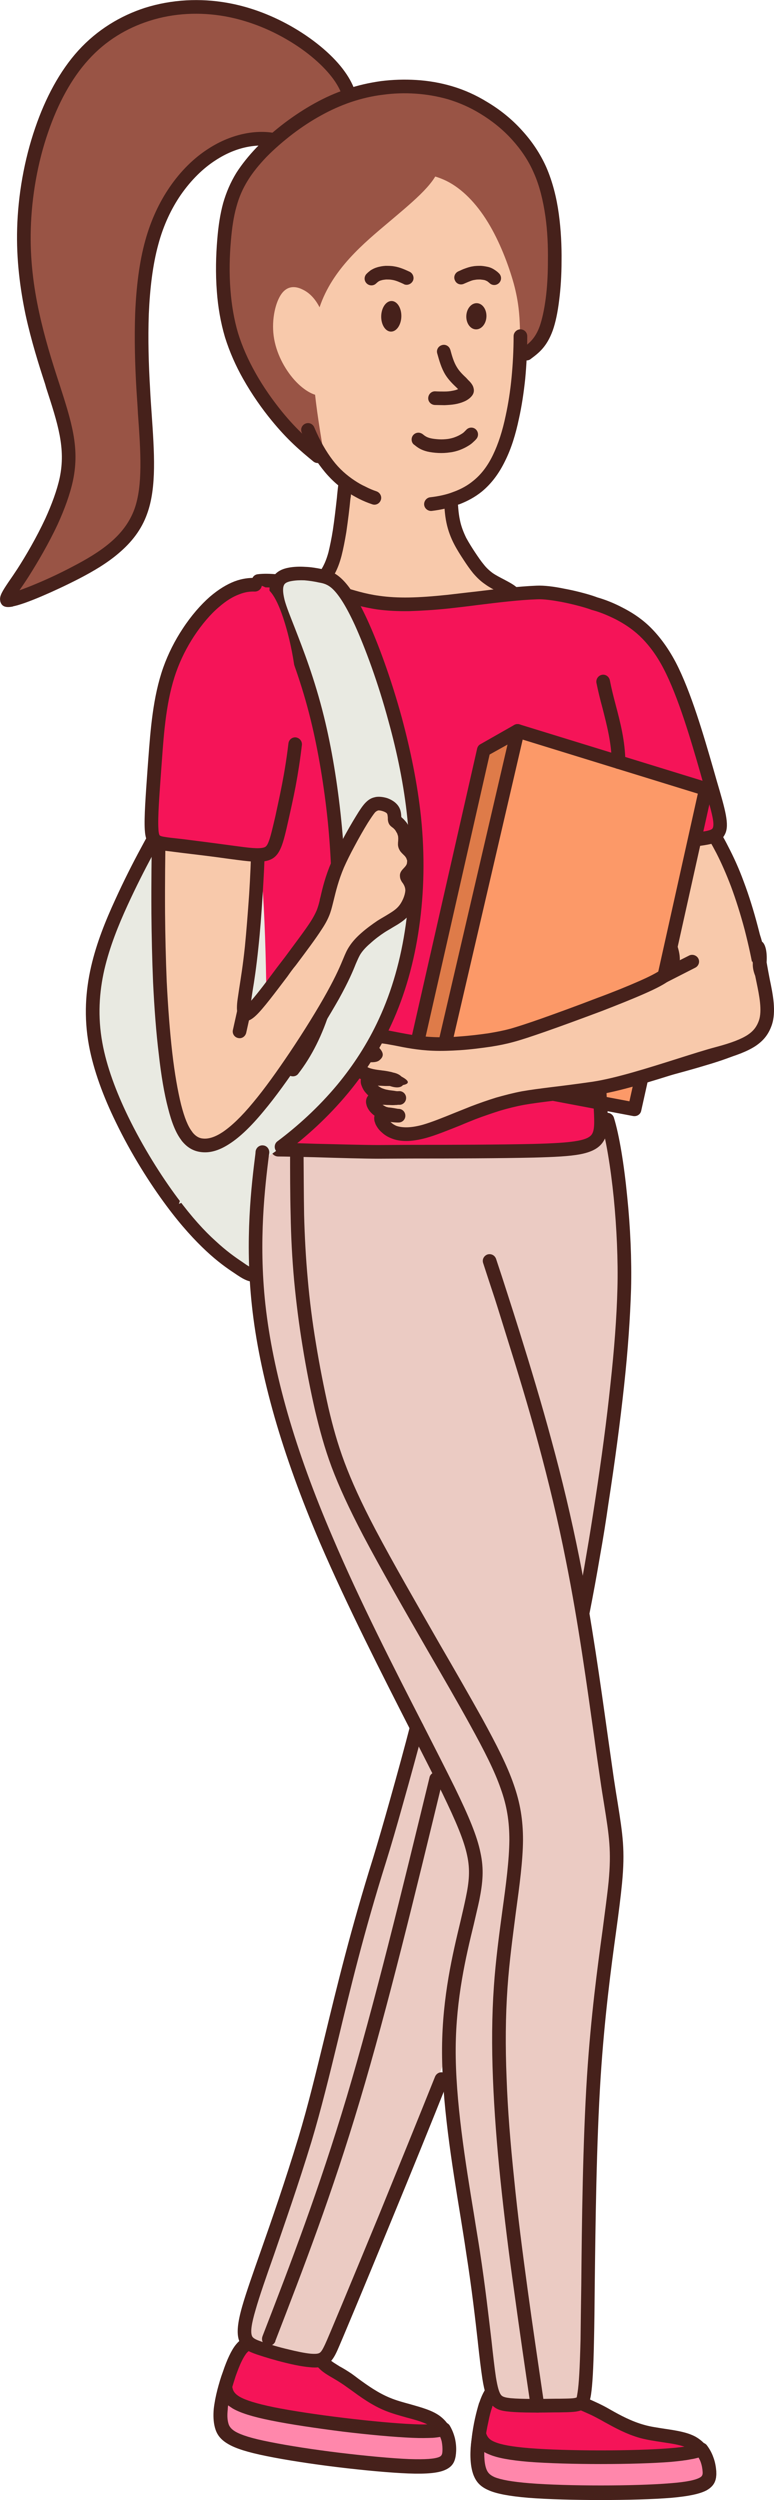 <?xml version="1.0" encoding="UTF-8"?>
<!DOCTYPE svg PUBLIC "-//W3C//DTD SVG 1.0//EN" "http://www.w3.org/TR/2001/REC-SVG-20010904/DTD/svg10.dtd">
<!-- Creator: CorelDRAW 2020 (64-Bit) -->
<svg xmlns="http://www.w3.org/2000/svg" xml:space="preserve" width="562px" height="1814px" version="1.0" style="shape-rendering:geometricPrecision; text-rendering:geometricPrecision; image-rendering:optimizeQuality; fill-rule:evenodd; clip-rule:evenodd"
viewBox="0 0 41.97 135.46"
 xmlns:xlink="http://www.w3.org/1999/xlink"
 xmlns:xodm="http://www.corel.com/coreldraw/odm/2003">
 <defs>
  <style type="text/css">
   <![CDATA[
    .fil9 {fill:#46211B}
    .fil4 {fill:#995445}
    .fil8 {fill:#DE7B49}
    .fil5 {fill:#E9EAE2}
    .fil6 {fill:#EBCBC3}
    .fil2 {fill:#F51458}
    .fil0 {fill:#F8C9AB}
    .fil7 {fill:#FC9968}
    .fil3 {fill:#FF87AB}
    .fil1 {fill:#46211B;fill-rule:nonzero}
   ]]>
  </style>
 </defs>
 <g id="__x0023_Layer_x0020_1">
  <g id="_1473741650496">
   <path class="fil0" d="M26.56 56.34c-0.85,0.13 -2.05,0.26 -3.07,0.22 -1.03,-0.04 -1.89,-0.26 -2.45,-0.35 -0.56,-0.1 -0.82,-0.07 -0.94,0.06 -0.13,0.12 -0.11,0.35 0,0.53 0.1,0.17 0.31,0.3 0.25,0.35 -0.07,0.05 -0.39,0.03 -0.64,0.04 -0.26,0.01 -0.44,0.06 -0.47,0.2 -0.04,0.15 0.07,0.39 0.23,0.55 0.16,0.17 0.37,0.26 0.57,0.32 0.21,0.05 0.42,0.07 0.64,0.1 0.22,0.03 0.45,0.08 0.49,0.1 0.05,0.02 -0.09,0.01 -0.27,0.01 -0.18,-0.01 -0.4,-0.02 -0.59,-0.02 -0.18,-0.01 -0.33,0 -0.37,0.09 -0.04,0.08 0.03,0.25 0.15,0.39 0.11,0.15 0.26,0.27 0.44,0.35 0.19,0.09 0.4,0.14 0.64,0.17 0.24,0.03 0.49,0.03 0.48,0.04 0,0.01 -0.26,0.02 -0.53,0.02 -0.28,-0.01 -0.56,-0.05 -0.72,-0.01 -0.17,0.04 -0.21,0.16 -0.17,0.29 0.04,0.13 0.16,0.27 0.32,0.38 0.15,0.11 0.35,0.19 0.55,0.23 0.2,0.04 0.41,0.05 0.49,0.05 0.07,0 0,0 -0.17,-0.02 -0.17,-0.03 -0.44,-0.08 -0.6,-0.04 -0.16,0.04 -0.2,0.17 -0.12,0.36 0.09,0.2 0.3,0.45 0.66,0.59 0.36,0.14 0.88,0.17 1.63,-0.04 0.75,-0.2 1.73,-0.64 2.66,-1 0.92,-0.36 1.79,-0.63 2.71,-0.8 0.92,-0.17 1.89,-0.24 3.76,-0.62 1.87,-0.38 4.65,-1.08 6.34,-1.6 1.69,-0.53 2.3,-0.88 2.62,-1.55 0.33,-0.67 0.39,-1.65 0.16,-3.08 -0.22,-1.43 -0.72,-3.31 -1.26,-4.75 -0.53,-1.44 -1.11,-2.45 -1.5,-3.06 -0.39,-0.6 -0.58,-0.81 -1.2,-0.75 -0.61,0.06 -1.64,0.39 -2.36,0.6 -0.71,0.2 -1.1,0.28 -1,0.93 0.1,0.64 0.68,1.85 1.19,2.89 0.5,1.04 0.93,1.92 1.16,2.53 0.23,0.62 0.27,0.98 0.18,1.3 -0.1,0.31 -0.32,0.58 -1.68,1.17 -1.35,0.6 -3.83,1.51 -5.33,2.04 -1.5,0.53 -2.02,0.66 -2.88,0.79z"/>
   <path class="fil1" d="M26.62 56.71c-0.48,0.07 -1.08,0.15 -1.69,0.19 -0.49,0.03 -0.98,0.05 -1.46,0.03 -0.81,-0.03 -1.51,-0.17 -2.05,-0.28 -0.17,-0.03 -0.33,-0.06 -0.44,-0.08 -0.25,-0.04 -0.43,-0.06 -0.55,-0.05l-0.05 0.01c0.01,0.02 0.02,0.05 0.03,0.07 0.03,0.04 0.08,0.1 0.12,0.14 0.02,0.03 0.05,0.05 0.08,0.09 0.17,0.21 0.22,0.4 -0.03,0.61 -0.14,0.12 -0.36,0.12 -0.61,0.11 -0.08,0 -0.17,0 -0.25,0.01l-0.08 0c0.03,0.05 0.06,0.09 0.09,0.13l0.01 0c0.04,0.05 0.1,0.09 0.17,0.12 0.07,0.04 0.15,0.07 0.23,0.09 0.14,0.04 0.29,0.06 0.44,0.08l0.15 0.02c0.11,0.01 0.23,0.03 0.33,0.05 0.11,0.02 0.2,0.04 0.25,0.06 0.21,0.04 0.36,0.12 0.46,0.22 0.45,0.24 0.44,0.39 0.08,0.46 -0.1,0.13 -0.34,0.18 -0.71,0.05l-0.01 0c-0.06,0 -0.15,0 -0.24,0l-0.4 -0.02 0.04 0.03c0.05,0.04 0.1,0.07 0.16,0.1l0.02 0.01c0.06,0.02 0.13,0.05 0.21,0.07 0.09,0.02 0.19,0.04 0.29,0.05 0.13,0.02 0.26,0.02 0.35,0.03l0 0c0.1,0 0.17,0.01 0.23,0.03l0 0c0.24,0.1 0.3,0.3 0.19,0.51 -0.07,0.14 -0.22,0.22 -0.37,0.2 -0.05,0.02 -0.1,0.02 -0.16,0.02 -0.1,0.01 -0.22,0.01 -0.34,0 -0.1,0 -0.17,0 -0.24,-0.01l-0.13 0 0.02 0.01c0.05,0.04 0.11,0.07 0.18,0.1 0.04,0.01 0.07,0.02 0.11,0.03 0.13,0.01 0.26,0.03 0.36,0.05l0.07 0.01c0.06,0.01 0.1,0.02 0.13,0.02l0.03 0c0.19,0.01 0.34,0.18 0.34,0.37 0,0.21 -0.16,0.37 -0.37,0.37 0,0 -0.05,0 -0.06,0 -0.07,0 -0.22,-0.01 -0.38,-0.03l0.04 0.03c0.07,0.07 0.17,0.13 0.28,0.18 0.14,0.05 0.32,0.08 0.54,0.08 0.24,0 0.52,-0.04 0.86,-0.13 0.5,-0.14 1.14,-0.4 1.79,-0.66 0.25,-0.1 0.51,-0.21 0.84,-0.34 0.47,-0.18 0.93,-0.34 1.38,-0.48 0.46,-0.13 0.92,-0.25 1.39,-0.34 0.36,-0.06 0.71,-0.11 1.11,-0.17 0.67,-0.09 1.49,-0.21 2.65,-0.44 0.93,-0.19 2.11,-0.47 3.26,-0.76 1.13,-0.28 2.22,-0.58 3.04,-0.84 0.82,-0.25 1.37,-0.46 1.75,-0.68 0.33,-0.2 0.52,-0.4 0.65,-0.67 0.14,-0.29 0.23,-0.65 0.25,-1.11 0.03,-0.48 -0.01,-1.06 -0.12,-1.75 -0.11,-0.7 -0.29,-1.51 -0.5,-2.33 -0.22,-0.83 -0.48,-1.65 -0.74,-2.35 -0.27,-0.71 -0.54,-1.31 -0.79,-1.8 -0.26,-0.5 -0.49,-0.89 -0.68,-1.19 -0.17,-0.26 -0.29,-0.44 -0.41,-0.52 -0.1,-0.07 -0.23,-0.09 -0.44,-0.06 -0.47,0.04 -1.25,0.27 -1.89,0.46l-0.5 0.15 0 0c-0.45,0.13 -0.69,0.2 -0.65,0.49 0.05,0.29 0.21,0.72 0.42,1.21 0.21,0.49 0.49,1.05 0.74,1.58l0.02 0.05c0.5,1.02 0.92,1.88 1.16,2.51 0.12,0.34 0.2,0.61 0.23,0.85 0.03,0.26 0.01,0.48 -0.05,0.68 -0.07,0.23 -0.18,0.43 -0.49,0.67 -0.26,0.2 -0.68,0.43 -1.39,0.74 -0.61,0.27 -1.44,0.6 -2.29,0.93 -1.07,0.4 -2.21,0.82 -3.07,1.12 -0.76,0.27 -1.28,0.44 -1.7,0.55l-0.03 0.01c-0.44,0.12 -0.78,0.18 -1.21,0.25zm-1.74 -0.55c0.58,-0.04 1.16,-0.11 1.63,-0.18 0.41,-0.07 0.74,-0.13 1.12,-0.23l0.03 -0.01c0.43,-0.12 0.93,-0.28 1.66,-0.54 0.82,-0.29 1.95,-0.7 3.04,-1.12 0.87,-0.32 1.68,-0.65 2.27,-0.91 0.64,-0.28 1.01,-0.48 1.23,-0.64 0.15,-0.12 0.2,-0.21 0.23,-0.3 0.03,-0.11 0.04,-0.23 0.02,-0.38 -0.02,-0.18 -0.08,-0.4 -0.18,-0.68 -0.22,-0.58 -0.64,-1.44 -1.13,-2.45l-0.03 -0.05c-0.25,-0.52 -0.52,-1.07 -0.75,-1.61 -0.23,-0.54 -0.41,-1.03 -0.47,-1.39 -0.14,-0.93 0.32,-1.07 1.17,-1.31l0.01 0c0.16,-0.05 0.32,-0.1 0.49,-0.15 0.67,-0.2 1.48,-0.44 2.03,-0.49 0.4,-0.04 0.68,0.02 0.93,0.19 0.22,0.16 0.39,0.39 0.61,0.73 0.2,0.32 0.45,0.73 0.71,1.25 0.27,0.52 0.56,1.14 0.83,1.88 0.28,0.74 0.54,1.58 0.76,2.42 0.22,0.83 0.41,1.67 0.52,2.41 0.11,0.74 0.16,1.37 0.13,1.9 -0.03,0.56 -0.14,1.02 -0.32,1.4 -0.2,0.39 -0.48,0.7 -0.95,0.98 -0.43,0.25 -1.03,0.48 -1.9,0.75 -0.85,0.26 -1.95,0.57 -3.08,0.85 -1.15,0.29 -2.33,0.57 -3.29,0.76 -1.2,0.25 -2.02,0.36 -2.7,0.46 -0.4,0.05 -0.75,0.1 -1.07,0.16 -0.44,0.08 -0.88,0.19 -1.32,0.32 -0.44,0.14 -0.88,0.29 -1.33,0.46 -0.22,0.09 -0.53,0.21 -0.83,0.34 -0.66,0.26 -1.31,0.53 -1.86,0.68 -0.41,0.11 -0.76,0.16 -1.06,0.16 -0.32,0 -0.58,-0.05 -0.8,-0.14 -0.21,-0.08 -0.38,-0.19 -0.51,-0.31 -0.18,-0.15 -0.29,-0.32 -0.36,-0.47 -0.02,-0.05 -0.03,-0.1 -0.05,-0.14l0 0c-0.02,-0.11 -0.03,-0.21 0,-0.31 -0.1,-0.07 -0.18,-0.15 -0.25,-0.23 -0.07,-0.09 -0.13,-0.19 -0.16,-0.28 -0.01,-0.02 -0.02,-0.04 -0.02,-0.06l-0.01 -0.02 0 0 0 -0.01c-0.03,-0.13 -0.03,-0.26 0.03,-0.38l0.01 -0.03c0.02,-0.03 0.04,-0.06 0.06,-0.09 -0.06,-0.05 -0.11,-0.11 -0.16,-0.17l-0.02 -0.02c-0.08,-0.1 -0.14,-0.22 -0.19,-0.33 -0.04,-0.12 -0.05,-0.24 -0.03,-0.36l0 0c-0.14,-0.07 -0.26,-0.16 -0.37,-0.27l0 0c-0.11,-0.12 -0.21,-0.27 -0.26,-0.4 -0.08,-0.17 -0.1,-0.35 -0.06,-0.5 0.04,-0.19 0.17,-0.32 0.35,-0.39l0.02 -0.02c0.12,-0.04 0.27,-0.07 0.43,-0.07l0.02 0c-0.04,-0.11 -0.06,-0.21 -0.06,-0.32 0,-0.18 0.06,-0.35 0.19,-0.49 0.13,-0.13 0.3,-0.21 0.55,-0.22 0.18,-0.02 0.41,0 0.72,0.05 0.16,0.03 0.3,0.06 0.46,0.09 0.52,0.1 1.19,0.23 1.94,0.26 0.44,0.02 0.91,0.01 1.38,-0.03z"/>
   <path class="fil2" d="M12.76 127.79c-0.21,0.45 -0.44,1.12 -0.61,1.79 -0.17,0.67 -0.28,1.33 -0.14,1.84 0.13,0.52 0.5,0.89 2.52,1.3 2.02,0.41 5.68,0.86 7.62,0.93 1.94,0.08 2.16,-0.22 2.2,-0.75 0.03,-0.52 -0.12,-1.27 -0.73,-1.71 -0.62,-0.43 -1.69,-0.55 -2.59,-0.92 -0.9,-0.36 -1.63,-0.97 -2.18,-1.35 -0.55,-0.38 -0.92,-0.52 -1.23,-0.81 -0.31,-0.28 -0.55,-0.7 -1.09,-0.97 -0.54,-0.27 -1.37,-0.4 -1.95,-0.41 -0.58,-0.01 -0.91,0.09 -1.16,0.25 -0.26,0.15 -0.44,0.37 -0.66,0.81z"/>
   <path class="fil1" d="M13.1 127.95c-0.11,0.22 -0.21,0.49 -0.32,0.79 -0.09,0.28 -0.19,0.6 -0.28,0.93 -0.08,0.32 -0.14,0.64 -0.17,0.92 -0.03,0.28 -0.02,0.53 0.03,0.74 0.05,0.17 0.13,0.32 0.39,0.46 0.32,0.19 0.89,0.37 1.85,0.57 0.99,0.2 2.4,0.41 3.81,0.58 1.41,0.18 2.8,0.31 3.75,0.34 0.91,0.04 1.4,-0.01 1.65,-0.12 0.13,-0.05 0.16,-0.15 0.17,-0.28 0.01,-0.24 -0.02,-0.55 -0.14,-0.83 -0.09,-0.21 -0.23,-0.41 -0.44,-0.55 -0.31,-0.23 -0.82,-0.37 -1.35,-0.51 -0.39,-0.11 -0.79,-0.22 -1.16,-0.37 -0.74,-0.3 -1.36,-0.76 -1.87,-1.13 -0.13,-0.09 -0.25,-0.18 -0.38,-0.27 -0.22,-0.15 -0.42,-0.27 -0.59,-0.37 -0.26,-0.15 -0.47,-0.27 -0.68,-0.46 -0.11,-0.1 -0.2,-0.21 -0.3,-0.32 -0.19,-0.21 -0.39,-0.44 -0.71,-0.6 -0.21,-0.11 -0.49,-0.19 -0.77,-0.25 -0.36,-0.08 -0.73,-0.11 -1.02,-0.12 -0.25,-0.01 -0.45,0.01 -0.61,0.05 -0.14,0.03 -0.25,0.08 -0.35,0.14 -0.09,0.06 -0.17,0.13 -0.25,0.22 -0.08,0.11 -0.17,0.25 -0.26,0.44zm-1.01 0.55c0.11,-0.33 0.23,-0.63 0.34,-0.86 0.12,-0.25 0.23,-0.44 0.36,-0.6 0.13,-0.16 0.27,-0.28 0.43,-0.38 0.16,-0.1 0.35,-0.18 0.57,-0.23 0.22,-0.05 0.47,-0.08 0.8,-0.07 0.33,0.01 0.75,0.05 1.15,0.14 0.34,0.07 0.68,0.17 0.96,0.31 0.43,0.22 0.69,0.51 0.92,0.77 0.09,0.1 0.17,0.19 0.25,0.26 0.15,0.14 0.33,0.24 0.55,0.38 0.19,0.1 0.4,0.23 0.64,0.39 0.11,0.08 0.25,0.18 0.39,0.29 0.47,0.34 1.05,0.76 1.72,1.03 0.34,0.14 0.71,0.24 1.08,0.34 0.59,0.17 1.16,0.32 1.58,0.62 0.33,0.24 0.55,0.55 0.69,0.87 0.17,0.4 0.22,0.83 0.2,1.17 -0.03,0.39 -0.13,0.71 -0.61,0.91 -0.35,0.15 -0.94,0.22 -1.98,0.18 -0.99,-0.04 -2.4,-0.17 -3.81,-0.34 -1.41,-0.17 -2.83,-0.39 -3.86,-0.6 -1.05,-0.21 -1.69,-0.42 -2.08,-0.65 -0.47,-0.27 -0.64,-0.57 -0.73,-0.91 -0.08,-0.31 -0.09,-0.64 -0.06,-1 0.04,-0.34 0.11,-0.69 0.2,-1.03 0.08,-0.33 0.18,-0.67 0.3,-0.99z"/>
   <path class="fil3" d="M14.78 130.79c-2.02,-0.41 -2.39,-0.78 -2.53,-1.3 -0.01,-0.05 -0.02,-0.11 -0.03,-0.17 -0.02,0.07 -0.04,0.14 -0.06,0.21 -0.17,0.67 -0.27,1.33 -0.14,1.85 0.14,0.51 0.51,0.88 2.53,1.29 2.01,0.41 5.67,0.86 7.61,0.94 1.94,0.07 2.17,-0.23 2.2,-0.75 0.03,-0.36 -0.04,-0.84 -0.29,-1.24 -0.32,0.1 -0.84,0.13 -1.68,0.1 -1.94,-0.07 -5.6,-0.52 -7.61,-0.93z"/>
   <path class="fil1" d="M14.7 131.15c-1.05,-0.21 -1.68,-0.42 -2.08,-0.65 -0.09,-0.06 -0.17,-0.11 -0.25,-0.17 -0.01,0.07 -0.02,0.15 -0.02,0.22 -0.03,0.27 -0.03,0.52 0.03,0.74 0.04,0.16 0.13,0.31 0.38,0.46 0.33,0.19 0.89,0.37 1.86,0.56 0.99,0.2 2.4,0.42 3.81,0.59 1.41,0.17 2.8,0.3 3.75,0.34 0.91,0.03 1.4,-0.01 1.65,-0.12 0.13,-0.06 0.15,-0.16 0.16,-0.29 0.01,-0.16 0,-0.35 -0.04,-0.55 -0.02,-0.08 -0.05,-0.16 -0.08,-0.24 -0.12,0.02 -0.26,0.04 -0.42,0.05l-0.01 0c-0.28,0.01 -0.63,0.02 -1.06,0 -0.99,-0.04 -2.4,-0.17 -3.81,-0.34 -1.41,-0.18 -2.84,-0.39 -3.87,-0.6zm-1.71 -1.29c0.33,0.19 0.89,0.37 1.86,0.57 0.99,0.2 2.4,0.41 3.81,0.58 1.41,0.17 2.8,0.3 3.75,0.34 0.4,0.02 0.72,0.02 0.99,0l0 0c0.25,-0.02 0.43,-0.04 0.57,-0.08 0.15,-0.05 0.33,0.01 0.42,0.16 0.13,0.22 0.22,0.45 0.28,0.69 0.06,0.27 0.08,0.53 0.06,0.76 -0.03,0.4 -0.13,0.71 -0.61,0.92 -0.35,0.15 -0.94,0.22 -1.97,0.18 -0.99,-0.04 -2.4,-0.17 -3.81,-0.35 -1.41,-0.17 -2.84,-0.38 -3.87,-0.59 -1.05,-0.22 -1.68,-0.43 -2.08,-0.65 -0.47,-0.28 -0.64,-0.57 -0.73,-0.92 -0.08,-0.3 -0.09,-0.64 -0.05,-0.99 0.03,-0.34 0.1,-0.69 0.19,-1.04 0,0 0.06,-0.2 0.06,-0.21 0.04,-0.14 0.15,-0.25 0.3,-0.27 0.2,-0.03 0.39,0.1 0.42,0.31 0.01,0.04 0.02,0.09 0.03,0.13 0.04,0.17 0.13,0.31 0.38,0.46z"/>
   <path class="fil2" d="M26.34 130.29c-0.16,0.47 -0.31,1.17 -0.4,1.85 -0.08,0.68 -0.11,1.35 0.09,1.85 0.2,0.49 0.61,0.82 2.66,0.98 2.05,0.16 5.74,0.16 7.68,0 1.93,-0.16 2.12,-0.49 2.09,-1.01 -0.03,-0.53 -0.27,-1.25 -0.93,-1.61 -0.67,-0.36 -1.75,-0.35 -2.69,-0.6 -0.94,-0.25 -1.73,-0.77 -2.32,-1.08 -0.59,-0.31 -0.98,-0.41 -1.32,-0.65 -0.34,-0.24 -0.63,-0.63 -1.2,-0.83 -0.57,-0.21 -1.41,-0.23 -1.99,-0.17 -0.57,0.05 -0.89,0.19 -1.12,0.38 -0.24,0.19 -0.39,0.43 -0.55,0.89z"/>
   <path class="fil1" d="M26.69 130.43c-0.08,0.21 -0.15,0.49 -0.21,0.8 -0.07,0.31 -0.13,0.64 -0.17,0.96 -0.04,0.32 -0.07,0.64 -0.06,0.93 0.01,0.28 0.04,0.52 0.12,0.73 0.07,0.16 0.17,0.3 0.44,0.41 0.35,0.15 0.93,0.26 1.91,0.34 1.01,0.08 2.44,0.12 3.85,0.12 1.41,0 2.81,-0.04 3.77,-0.12 0.9,-0.08 1.39,-0.18 1.62,-0.32 0.12,-0.07 0.14,-0.17 0.13,-0.3 -0.01,-0.25 -0.08,-0.54 -0.24,-0.81 -0.11,-0.19 -0.27,-0.37 -0.5,-0.5 -0.34,-0.18 -0.86,-0.26 -1.4,-0.34 -0.4,-0.06 -0.81,-0.12 -1.2,-0.22 -0.78,-0.21 -1.45,-0.59 -2,-0.89 -0.15,-0.09 -0.29,-0.16 -0.4,-0.22 -0.24,-0.13 -0.45,-0.22 -0.63,-0.3 -0.28,-0.12 -0.51,-0.22 -0.73,-0.38 -0.12,-0.08 -0.23,-0.18 -0.34,-0.27 -0.21,-0.19 -0.45,-0.4 -0.78,-0.52 -0.22,-0.08 -0.5,-0.13 -0.8,-0.15 -0.36,-0.03 -0.73,-0.02 -1.02,0 -0.26,0.03 -0.45,0.07 -0.6,0.13 -0.14,0.05 -0.24,0.11 -0.33,0.18l-0.02 0.01c-0.08,0.07 -0.14,0.14 -0.2,0.24l0 0c-0.07,0.11 -0.14,0.26 -0.21,0.47l0 0.02zm-0.94 0.64c0.07,-0.32 0.15,-0.62 0.23,-0.88l0.01 -0.01c0.09,-0.27 0.18,-0.47 0.28,-0.64 0.11,-0.16 0.23,-0.29 0.36,-0.41l0.03 -0.02c0.15,-0.12 0.31,-0.22 0.54,-0.3 0.2,-0.07 0.45,-0.13 0.78,-0.16 0.33,-0.03 0.75,-0.04 1.16,-0.01 0.34,0.03 0.69,0.09 0.98,0.2 0.47,0.17 0.76,0.42 1.02,0.65 0.09,0.08 0.19,0.16 0.28,0.23 0.16,0.12 0.35,0.2 0.59,0.3 0.19,0.09 0.41,0.18 0.68,0.32 0.14,0.07 0.28,0.15 0.42,0.23 0.51,0.29 1.14,0.63 1.83,0.82 0.35,0.1 0.74,0.15 1.11,0.21 0.61,0.09 1.2,0.18 1.65,0.42 0.36,0.2 0.62,0.48 0.79,0.78 0.22,0.38 0.32,0.8 0.34,1.14 0.02,0.39 -0.04,0.71 -0.49,0.98 -0.34,0.19 -0.92,0.33 -1.94,0.42 -0.98,0.08 -2.4,0.12 -3.83,0.12 -1.42,0 -2.87,-0.04 -3.91,-0.12 -1.06,-0.09 -1.72,-0.22 -2.14,-0.4 -0.5,-0.21 -0.7,-0.48 -0.84,-0.82 -0.11,-0.29 -0.16,-0.62 -0.17,-0.98 -0.01,-0.33 0.02,-0.69 0.07,-1.05 0.04,-0.35 0.1,-0.7 0.17,-1.02z"/>
   <path class="fil4" d="M18.74 7.5c0.31,-0.8 0.67,-1.99 -0.35,-3.41 -1.02,-1.43 -3.42,-3.09 -6.12,-3.57 -2.7,-0.49 -5.7,0.21 -7.75,2.46 -2.04,2.25 -3.13,6.05 -3.22,9.39 -0.09,3.33 0.81,6.21 1.5,8.34 0.69,2.12 1.16,3.5 0.8,5.23 -0.36,1.74 -1.55,3.83 -2.34,5.07 -0.79,1.23 -1.18,1.6 -0.64,1.49 0.55,-0.12 2.03,-0.71 3.5,-1.48 1.47,-0.76 2.93,-1.7 3.52,-3.32 0.58,-1.62 0.29,-3.92 0.13,-6.59 -0.16,-2.66 -0.18,-5.69 0.46,-7.99 0.64,-2.3 1.93,-3.89 3.26,-4.75 1.32,-0.86 2.68,-1 3.63,-0.74 0.96,0.27 1.51,0.95 1.9,1.27 0.39,0.31 0.62,0.27 0.87,0.05 0.25,-0.23 0.53,-0.65 0.85,-1.45z"/>
   <path class="fil1" d="M18.39 7.37c0.15,-0.37 0.31,-0.83 0.31,-1.34 0,-0.51 -0.15,-1.09 -0.61,-1.73 -0.52,-0.72 -1.41,-1.51 -2.53,-2.16 -0.99,-0.58 -2.14,-1.04 -3.36,-1.26 -1.35,-0.24 -2.78,-0.18 -4.11,0.25 -1.22,0.39 -2.36,1.07 -3.29,2.1 -0.94,1.03 -1.67,2.41 -2.19,3.93 -0.58,1.67 -0.89,3.51 -0.94,5.22 -0.05,1.63 0.15,3.16 0.45,4.53 0.3,1.39 0.69,2.63 1.03,3.68l0.06 0.18c0.67,2.08 1.12,3.47 0.75,5.25 -0.16,0.76 -0.47,1.59 -0.83,2.38 -0.5,1.07 -1.1,2.08 -1.56,2.81 -0.19,0.3 -0.35,0.53 -0.48,0.72l-0.03 0.05c0.25,-0.09 0.57,-0.21 0.92,-0.36 0.58,-0.24 1.27,-0.56 1.97,-0.93 0.71,-0.37 1.42,-0.78 2.02,-1.29 0.58,-0.49 1.05,-1.08 1.32,-1.82 0.46,-1.28 0.34,-3.09 0.19,-5.17 -0.02,-0.41 -0.05,-0.82 -0.08,-1.28l0 0c-0.08,-1.34 -0.12,-2.77 -0.07,-4.17 0.06,-1.4 0.22,-2.76 0.55,-3.94 0.31,-1.12 0.77,-2.08 1.31,-2.87 0.62,-0.91 1.35,-1.61 2.1,-2.09 0.66,-0.43 1.33,-0.69 1.96,-0.82 0.73,-0.15 1.41,-0.12 1.97,0.04 0.84,0.23 1.39,0.73 1.79,1.1 0.09,0.09 0.18,0.17 0.25,0.23 0.12,0.1 0.2,0.15 0.25,0.15 0.03,0 0.07,-0.04 0.13,-0.09 0.1,-0.09 0.21,-0.22 0.33,-0.42 0.13,-0.22 0.27,-0.51 0.42,-0.88zm1.05 -1.34c-0.01,0.64 -0.19,1.18 -0.36,1.61 -0.17,0.42 -0.33,0.75 -0.48,0.99 -0.15,0.26 -0.31,0.45 -0.46,0.59 -0.19,0.17 -0.39,0.28 -0.63,0.27 -0.23,0 -0.46,-0.09 -0.72,-0.31 -0.1,-0.08 -0.19,-0.16 -0.29,-0.25 -0.34,-0.32 -0.81,-0.75 -1.48,-0.94 -0.45,-0.13 -1.01,-0.15 -1.62,-0.03l0 0c-0.55,0.11 -1.13,0.34 -1.71,0.72 -0.67,0.43 -1.32,1.06 -1.89,1.88 -0.5,0.73 -0.93,1.62 -1.21,2.66 -0.31,1.12 -0.46,2.42 -0.52,3.77 -0.05,1.36 -0.01,2.77 0.07,4.09l0 0.01c0.02,0.41 0.05,0.85 0.08,1.27 0.15,2.16 0.28,4.04 -0.24,5.47 -0.31,0.88 -0.86,1.56 -1.53,2.13 -0.65,0.56 -1.41,1 -2.16,1.39 -0.7,0.36 -1.41,0.69 -2.02,0.95 -0.68,0.29 -1.24,0.49 -1.56,0.55l-0.01 0.01c-0.4,0.08 -0.62,0 -0.69,-0.3l0 -0.02c-0.05,-0.25 0.13,-0.53 0.46,-1.02 0.14,-0.2 0.31,-0.45 0.48,-0.71 0.45,-0.7 1.03,-1.69 1.51,-2.72 0.34,-0.75 0.63,-1.52 0.78,-2.22 0.33,-1.59 -0.1,-2.9 -0.74,-4.87l-0.05 -0.18c-0.35,-1.07 -0.75,-2.34 -1.06,-3.75 -0.3,-1.43 -0.51,-3.01 -0.46,-4.71 0.05,-1.79 0.38,-3.7 0.98,-5.44 0.55,-1.61 1.33,-3.08 2.34,-4.19 1.02,-1.12 2.28,-1.88 3.61,-2.31 1.46,-0.46 3.01,-0.53 4.47,-0.27 1.31,0.23 2.54,0.73 3.6,1.35 1.21,0.71 2.19,1.57 2.76,2.37 0.57,0.79 0.75,1.52 0.75,2.16z"/>
   <path class="fil2" d="M31.58 32.55c0.46,0.09 1.14,0.25 1.99,0.68 0.85,0.44 1.87,1.16 2.74,2.82 0.87,1.66 1.6,4.26 2.1,5.99 0.5,1.72 0.77,2.57 0.58,2.98 -0.19,0.41 -0.85,0.38 -1.73,0.56 -0.89,0.18 -1.99,0.58 -2.63,0.72 -0.65,0.15 -0.84,0.03 -1.61,-1.55 -0.78,-1.59 -2.15,-4.66 -2.84,-6.72 -0.69,-2.05 -0.71,-3.1 -0.68,-3.77 0.02,-0.67 0.08,-0.95 0.27,-1.19 0.19,-0.24 0.52,-0.44 0.81,-0.53 0.29,-0.09 0.53,-0.08 1,0.01z"/>
   <path class="fil1" d="M31.64 32.19c0.25,0.04 0.55,0.11 0.9,0.22 0.35,0.11 0.76,0.27 1.2,0.5 0.45,0.23 0.95,0.53 1.45,1 0.49,0.47 0.99,1.1 1.45,1.97 0.83,1.59 1.53,4.01 2.03,5.74l0.2 0.7c0.46,1.56 0.69,2.36 0.45,2.86 -0.22,0.48 -0.7,0.55 -1.37,0.65 -0.2,0.04 -0.42,0.07 -0.62,0.11 -0.47,0.1 -1.03,0.27 -1.54,0.42 -0.4,0.12 -0.77,0.23 -1.08,0.3 -0.45,0.1 -0.74,0.11 -1.09,-0.22 -0.26,-0.24 -0.53,-0.7 -0.94,-1.53 -0.43,-0.9 -1.06,-2.26 -1.65,-3.65 -0.46,-1.09 -0.9,-2.2 -1.2,-3.11 -0.35,-1.05 -0.54,-1.85 -0.63,-2.47 -0.09,-0.63 -0.08,-1.08 -0.07,-1.43 0.01,-0.36 0.03,-0.62 0.08,-0.83 0.05,-0.24 0.14,-0.42 0.27,-0.59 0.12,-0.14 0.27,-0.27 0.44,-0.38 0.18,-0.12 0.37,-0.21 0.55,-0.26l0.02 -0.01c0.17,-0.05 0.33,-0.07 0.53,-0.07 0.18,0 0.37,0.03 0.62,0.08zm0.68 0.92c-0.32,-0.1 -0.59,-0.16 -0.81,-0.2 -0.21,-0.04 -0.37,-0.06 -0.5,-0.06 -0.11,0 -0.21,0.01 -0.31,0.04l-0.01 0c-0.12,0.04 -0.25,0.1 -0.37,0.18 -0.1,0.07 -0.19,0.15 -0.26,0.23 -0.06,0.07 -0.1,0.16 -0.13,0.28 -0.04,0.16 -0.05,0.38 -0.06,0.69 -0.01,0.32 -0.02,0.72 0.07,1.3 0.08,0.59 0.25,1.34 0.59,2.35 0.3,0.89 0.73,1.98 1.19,3.06 0.58,1.37 1.19,2.72 1.63,3.6 0.37,0.76 0.59,1.15 0.77,1.32 0.1,0.1 0.23,0.09 0.43,0.04 0.25,-0.06 0.63,-0.17 1.03,-0.29 0.51,-0.15 1.08,-0.33 1.6,-0.43 0.26,-0.06 0.47,-0.09 0.66,-0.12 0.44,-0.07 0.76,-0.11 0.81,-0.24 0.12,-0.25 -0.08,-0.95 -0.49,-2.33l-0.2 -0.71c-0.49,-1.7 -1.18,-4.07 -1.98,-5.6 -0.41,-0.79 -0.86,-1.35 -1.3,-1.77 -0.44,-0.41 -0.88,-0.68 -1.28,-0.89 -0.4,-0.2 -0.76,-0.35 -1.08,-0.45z"/>
   <path class="fil5" d="M9.41 43.63c-0.71,1.1 -1.81,3.04 -2.82,5.26 -1.02,2.22 -1.94,4.71 -1.4,7.68 0.54,2.96 2.54,6.41 4.14,8.56 1.6,2.15 2.79,3.01 3.59,3.55 0.79,0.54 1.19,0.76 1.84,-0.87 0.65,-1.63 1.55,-5.12 1.67,-9.16 0.12,-4.05 -0.54,-8.67 -1.31,-11.85 -0.77,-3.19 -1.65,-4.96 -2.4,-5.52 -0.75,-0.56 -1.37,0.08 -1.83,0.53 -0.47,0.45 -0.77,0.72 -1.48,1.82z"/>
   <path class="fil1" d="M9.72 43.83c-0.38,0.59 -0.88,1.45 -1.43,2.47 -0.45,0.83 -0.92,1.76 -1.37,2.74 -0.5,1.09 -0.97,2.25 -1.26,3.49 -0.28,1.23 -0.37,2.54 -0.11,3.97 0.23,1.28 0.75,2.66 1.39,3.98 0.81,1.67 1.81,3.25 2.69,4.43 0.78,1.05 1.46,1.79 2.05,2.32 0.58,0.54 1.06,0.88 1.45,1.14 0.31,0.22 0.54,0.37 0.66,0.33 0.16,-0.05 0.35,-0.33 0.62,-1.03 0.36,-0.9 0.8,-2.39 1.14,-4.23 0.26,-1.43 0.46,-3.06 0.51,-4.8 0.05,-1.86 -0.06,-3.83 -0.27,-5.74 -0.24,-2.21 -0.62,-4.32 -1.03,-6.02 -0.36,-1.49 -0.74,-2.66 -1.12,-3.54 -0.41,-0.93 -0.8,-1.51 -1.14,-1.76 -0.48,-0.36 -0.95,0.1 -1.32,0.46l-0.14 0.14c-0.39,0.38 -0.69,0.67 -1.32,1.65zm-2.08 2.12c0.55,-1.03 1.06,-1.9 1.46,-2.52 0.68,-1.06 1,-1.37 1.43,-1.78l0.14 -0.14c0.55,-0.54 1.29,-1.26 2.27,-0.53 0.44,0.34 0.92,1.01 1.37,2.07 0.4,0.91 0.8,2.12 1.17,3.66 0.42,1.73 0.8,3.87 1.05,6.11 0.21,1.93 0.32,3.94 0.27,5.84 -0.06,1.78 -0.26,3.45 -0.52,4.91 -0.35,1.89 -0.81,3.43 -1.18,4.37 -0.37,0.94 -0.71,1.36 -1.11,1.47 -0.43,0.13 -0.8,-0.1 -1.28,-0.43 -0.41,-0.27 -0.92,-0.63 -1.53,-1.2 -0.61,-0.57 -1.33,-1.34 -2.14,-2.43 -0.91,-1.22 -1.93,-2.83 -2.76,-4.55 -0.67,-1.37 -1.21,-2.81 -1.46,-4.17 -0.28,-1.54 -0.18,-2.95 0.12,-4.26 0.3,-1.3 0.79,-2.5 1.31,-3.63 0.46,-1.01 0.94,-1.96 1.39,-2.79z"/>
   <path class="fil6" d="M33.51 62.69c0.19,1.43 0.43,3.97 0.34,7.13 -0.09,3.16 -0.51,6.93 -1.22,11.61 -0.71,4.67 -1.72,10.26 -4.05,17.62 -2.32,7.35 -5.96,16.49 -7.97,21.54 -2.01,5.05 -2.38,6.03 -2.65,6.61 -0.28,0.58 -0.45,0.77 -1.16,0.69 -0.71,-0.07 -1.96,-0.39 -2.73,-0.66 -0.77,-0.26 -1.07,-0.46 -0.57,-2.19 0.49,-1.72 1.78,-4.96 3.03,-9.11 1.26,-4.15 2.49,-9.21 4.06,-15.18 1.57,-5.97 3.48,-12.85 3.65,-19.17 0.17,-6.31 -1.4,-12.06 -1.99,-16.01 -0.58,-3.96 -0.18,-6.12 0.78,-7.18 0.96,-1.06 2.48,-1.02 3.97,-0.72 1.49,0.31 2.95,0.9 3.95,1.43 0.99,0.54 1.53,1.02 1.87,1.43 0.35,0.4 0.5,0.72 0.69,2.16z"/>
   <path class="fil6" d="M14.23 62.42c-0.2,1.61 -0.6,4.65 -0.21,8.29 0.4,3.64 1.59,7.87 3.67,12.74 2.09,4.86 5.07,10.36 6.62,13.54 1.56,3.19 1.69,4.07 1.31,5.89 -0.37,1.82 -1.25,4.58 -1.28,8.09 -0.02,3.51 0.81,7.77 1.31,11.06 0.5,3.28 0.68,5.59 0.88,6.82 0.2,1.24 0.42,1.39 1.11,1.46 0.7,0.06 1.87,0.04 2.58,0.03 0.72,-0.01 0.99,-0.01 1.2,-0.1 0.2,-0.09 0.36,-0.26 0.42,-3.46 0.07,-3.19 0.05,-9.4 0.36,-14.26 0.31,-4.87 0.96,-8.38 1.16,-10.52 0.21,-2.13 -0.04,-2.88 -0.45,-5.62 -0.4,-2.74 -0.98,-7.47 -1.85,-11.87 -0.88,-4.39 -2.05,-8.45 -3.25,-12.28 -1.2,-3.84 -2.43,-7.44 -3.31,-9.7 -0.88,-2.25 -1.41,-3.16 -2.7,-3.61 -1.29,-0.45 -3.34,-0.45 -4.7,-0.16 -1.35,0.3 -2.01,0.9 -2.34,1.23 -0.33,0.33 -0.33,0.39 -0.33,0.52 0,0.12 0,0.3 -0.2,1.91z"/>
   <path class="fil0" d="M24.36 25.91c0.11,0.62 0.05,1.57 0.21,2.35 0.17,0.77 0.56,1.38 0.89,1.88 0.33,0.51 0.61,0.9 1.05,1.21 0.44,0.31 1.04,0.53 1.3,0.78 0.26,0.25 0.18,0.52 -0.42,0.86 -0.59,0.34 -1.71,0.76 -3.44,0.8 -1.73,0.04 -4.07,-0.29 -5.35,-0.59 -1.28,-0.31 -1.5,-0.6 -1.52,-0.89 -0.02,-0.29 0.17,-0.58 0.39,-0.88 0.22,-0.3 0.48,-0.61 0.69,-1.41 0.22,-0.8 0.38,-2.1 0.48,-3.03 0.09,-0.93 0.12,-1.5 0.77,-1.82 0.66,-0.33 1.93,-0.4 2.75,-0.44 0.82,-0.03 1.19,-0.02 1.51,0.13 0.32,0.15 0.59,0.44 0.69,1.05z"/>
   <path class="fil1" d="M24.73 25.85c0.05,0.29 0.06,0.64 0.08,1.01 0.02,0.44 0.04,0.91 0.13,1.32 0.07,0.35 0.2,0.67 0.34,0.96 0.16,0.29 0.33,0.56 0.49,0.8 0.16,0.24 0.31,0.46 0.46,0.64 0.14,0.18 0.3,0.33 0.49,0.47 0.19,0.13 0.41,0.24 0.62,0.35 0.28,0.15 0.55,0.29 0.72,0.46 0.26,0.24 0.34,0.5 0.2,0.81 -0.09,0.21 -0.31,0.43 -0.68,0.64 -0.36,0.21 -0.9,0.44 -1.63,0.61 -0.55,0.13 -1.21,0.22 -1.99,0.24 -0.82,0.02 -1.75,-0.04 -2.65,-0.14 -1.06,-0.12 -2.09,-0.29 -2.79,-0.47 -0.69,-0.16 -1.11,-0.33 -1.36,-0.5 -0.34,-0.23 -0.43,-0.47 -0.45,-0.72l0 -0.01c-0.01,-0.21 0.04,-0.41 0.14,-0.61 0.08,-0.17 0.2,-0.33 0.32,-0.5l0.05 -0.07 0.02 -0.02c0.18,-0.25 0.39,-0.54 0.57,-1.2 0.08,-0.33 0.17,-0.76 0.24,-1.21 0.09,-0.59 0.16,-1.23 0.22,-1.76l0.01 -0.12c0.1,-0.98 0.16,-1.6 0.97,-2 0.37,-0.18 0.89,-0.29 1.43,-0.36 0.52,-0.06 1.05,-0.09 1.47,-0.11 0.42,-0.02 0.73,-0.02 0.98,0 0.28,0.02 0.49,0.07 0.69,0.16 0.22,0.1 0.42,0.25 0.58,0.47 0.15,0.22 0.26,0.49 0.33,0.86zm-0.66 1.04c-0.01,-0.34 -0.03,-0.66 -0.07,-0.91 -0.05,-0.25 -0.12,-0.43 -0.21,-0.55 -0.08,-0.12 -0.17,-0.19 -0.28,-0.24 -0.11,-0.05 -0.25,-0.08 -0.43,-0.1 -0.23,-0.01 -0.51,-0.01 -0.9,0.01 -0.41,0.02 -0.92,0.04 -1.41,0.11 -0.47,0.06 -0.91,0.15 -1.19,0.29 -0.44,0.22 -0.49,0.67 -0.56,1.41l-0.02 0.12c-0.05,0.53 -0.13,1.17 -0.22,1.79 -0.08,0.48 -0.17,0.94 -0.26,1.29 -0.21,0.8 -0.46,1.15 -0.69,1.45l-0.07 0.09c-0.09,0.13 -0.18,0.26 -0.24,0.38 -0.05,0.09 -0.07,0.18 -0.07,0.25l0 0c0,0.04 0.03,0.09 0.13,0.16 0.18,0.12 0.52,0.25 1.11,0.4 0.68,0.16 1.66,0.33 2.7,0.45 0.87,0.09 1.78,0.15 2.55,0.13 0.72,-0.02 1.33,-0.1 1.84,-0.22 0.65,-0.15 1.12,-0.35 1.43,-0.53 0.23,-0.13 0.35,-0.23 0.38,-0.3 0.01,-0.02 -0.02,0.04 -0.03,0.03 -0.11,-0.1 -0.33,-0.22 -0.56,-0.34 -0.24,-0.12 -0.48,-0.25 -0.7,-0.41 -0.25,-0.17 -0.45,-0.37 -0.64,-0.59 -0.18,-0.22 -0.34,-0.45 -0.51,-0.71 -0.17,-0.26 -0.36,-0.55 -0.53,-0.88 -0.17,-0.33 -0.32,-0.71 -0.41,-1.14 -0.1,-0.46 -0.12,-0.97 -0.14,-1.44z"/>
   <path class="fil0" d="M27.27 11.82c0.43,1.31 0.81,3.13 0.92,5.08 0.11,1.94 -0.05,4.02 -0.41,5.7 -0.36,1.68 -0.93,2.96 -1.89,3.74 -0.95,0.78 -2.29,1.05 -3.53,1.01 -1.25,-0.04 -2.38,-0.39 -3.33,-1 -0.94,-0.62 -1.68,-1.51 -2.33,-3.06 -0.65,-1.55 -1.2,-3.76 -1.28,-6.01 -0.08,-2.24 0.31,-4.52 1.53,-5.95 1.22,-1.43 3.28,-2.01 4.9,-2.28 1.63,-0.27 2.83,-0.23 3.67,0.2 0.84,0.43 1.32,1.25 1.75,2.57z"/>
   <path class="fil4" d="M23.8 9.11c-0.24,0.89 -1.5,1.89 -2.94,3.11 -1.45,1.22 -3.08,2.66 -3.65,4.82 -0.57,2.17 -0.07,5.07 0.42,7.96 -1.29,-0.89 -2.58,-1.79 -3.62,-3.53 -1.03,-1.74 -1.81,-4.33 -2.02,-6.41 -0.21,-2.09 0.14,-3.66 0.73,-4.9 0.59,-1.23 1.43,-2.13 2.85,-3.06 1.42,-0.94 3.43,-1.91 4.68,-1.99 1.25,-0.07 1.75,0.74 2.38,1.54 0.64,0.8 1.41,1.57 1.17,2.46z"/>
   <path class="fil4" d="M24.21 9.8c0.83,0.41 1.61,1.2 2.24,2.23 0.64,1.04 1.13,2.33 1.41,3.34 0.27,1 0.31,1.73 0.33,2.31 0.02,0.59 0.02,1.04 0.01,1.49 0.54,-0.19 1.09,-0.38 1.44,-1.4 0.34,-1.03 0.5,-2.89 0.52,-4.56 0.03,-1.68 -0.07,-3.17 -0.9,-4.62 -0.83,-1.45 -2.38,-2.87 -4.01,-3.47 -1.63,-0.6 -3.33,-0.39 -4.36,-0.17 -1.03,0.21 -1.39,0.43 -1.4,1.03 0,0.6 0.34,1.59 0.75,2.21 0.42,0.61 0.89,0.86 1.57,1.01 0.68,0.15 1.57,0.19 2.4,0.6z"/>
   <path class="fil2" d="M18 32c0.66,0.19 1.5,0.51 2.52,0.65 1.01,0.14 2.21,0.11 3.74,-0.05 1.54,-0.16 3.43,-0.45 4.84,-0.5 1.41,-0.06 2.35,0.12 2.88,0.77 0.52,0.64 0.63,1.76 0.73,4.05 0.1,2.3 0.18,5.79 0.1,9.66 -0.09,3.87 -0.36,8.13 -0.35,10.77 0.02,2.65 0.3,3.69 -0.03,4.26 -0.33,0.57 -1.28,0.68 -3.52,0.74 -2.23,0.05 -5.76,0.05 -8.41,0.06 -2.64,0.01 -4.41,0.04 -5.27,-0.1 -0.87,-0.13 -0.82,-0.41 -0.79,-3.06 0.03,-2.65 0.06,-7.65 -0.23,-11.6 -0.29,-3.95 -0.88,-6.84 -1.26,-8.97 -0.37,-2.13 -0.53,-3.5 -0.47,-4.47 0.06,-0.97 0.34,-1.54 0.57,-1.97 0.23,-0.42 0.42,-0.7 0.97,-0.77 0.55,-0.07 1.47,0.06 2.16,0.16 0.69,0.11 1.16,0.18 1.82,0.37z"/>
   <polygon class="fil7" points="34.41,60.1 23.77,58.09 28.07,39.6 38.27,42.74 "/>
   <path class="fil1" d="M34.34 60.47l-10.64 -2.01c-0.2,-0.04 -0.33,-0.23 -0.29,-0.43l4.3 -18.51c0.04,-0.2 0.24,-0.33 0.44,-0.28l10.23 3.15c0.19,0.06 0.3,0.26 0.25,0.45l-3.86 17.34c-0.04,0.2 -0.23,0.32 -0.43,0.29zm-10.12 -2.67l9.91 1.87 3.71 -16.67 -9.5 -2.93 -4.12 17.73z"/>
   <polygon class="fil8" points="23.77,58.09 28.07,39.6 26.23,40.64 22.51,57.01 "/>
   <path class="fil1" d="M23.55 57.41l3.97 -17.07 -0.97 0.54 -3.63 15.99 0.63 0.54zm4.88 -17.73l-4.3 18.5c-0.01,0.05 -0.04,0.11 -0.08,0.15 -0.13,0.16 -0.37,0.18 -0.52,0.04l-1.26 -1.08c-0.1,-0.09 -0.15,-0.22 -0.12,-0.36l3.72 -16.36c0.02,-0.1 0.08,-0.2 0.18,-0.25l1.83 -1.04c0.07,-0.04 0.17,-0.06 0.27,-0.04 0.2,0.04 0.32,0.24 0.28,0.44z"/>
   <path class="fil0" d="M26.56 56.34c-0.85,0.13 -2.05,0.26 -3.07,0.22 -1.03,-0.04 -1.89,-0.26 -2.45,-0.35 -0.56,-0.1 -0.82,-0.07 -0.94,0.06 -0.13,0.12 -0.11,0.35 0,0.53 0.1,0.17 0.31,0.3 0.25,0.35 -0.07,0.05 -0.39,0.03 -0.64,0.04 -0.26,0.01 -0.44,0.06 -0.47,0.2 -0.04,0.15 0.07,0.39 0.23,0.55 0.16,0.17 0.37,0.26 0.57,0.32 0.21,0.05 0.42,0.07 0.64,0.1 0.22,0.03 0.45,0.08 0.49,0.1 0.05,0.02 -0.09,0.01 -0.27,0.01 -0.18,-0.01 -0.4,-0.02 -0.59,-0.02 -0.18,-0.01 -0.33,0 -0.37,0.09 -0.04,0.08 0.03,0.25 0.15,0.39 0.11,0.15 0.26,0.27 0.44,0.35 0.19,0.09 0.4,0.14 0.64,0.17 0.24,0.03 0.49,0.03 0.48,0.04 0,0.01 -0.26,0.02 -0.53,0.02 -0.28,-0.01 -0.56,-0.05 -0.72,-0.01 -0.17,0.04 -0.21,0.16 -0.17,0.29 0.04,0.13 0.16,0.27 0.32,0.38 0.15,0.11 0.35,0.19 0.55,0.23 0.2,0.04 0.41,0.05 0.49,0.05 0.07,0 0,0 -0.17,-0.02 -0.17,-0.03 -0.44,-0.08 -0.6,-0.04 -0.16,0.04 -0.2,0.17 -0.12,0.36 0.09,0.2 0.3,0.45 0.66,0.59 0.36,0.14 0.88,0.17 1.63,-0.04 0.75,-0.2 1.73,-0.64 2.66,-1 0.93,-0.36 1.79,-0.63 2.71,-0.8 0.92,-0.17 1.89,-0.24 3.83,-0.52 1.93,-0.29 4.53,-1.23 6.27,-1.7 1.74,-0.47 2.65,-0.8 2.91,-1.56 0.32,-0.93 0.01,-2.67 -0.19,-3.62l-4.69 0c-0.01,0.09 -0.02,0.16 -0.04,0.24 -0.1,0.31 -0.32,0.58 -1.68,1.17 -1.35,0.6 -3.83,1.51 -5.33,2.04 -1.5,0.53 -2.02,0.66 -2.88,0.79z"/>
   <path class="fil3" d="M28.7 133.02c-2.05,-0.16 -2.46,-0.49 -2.66,-0.98 -0.02,-0.05 -0.04,-0.11 -0.06,-0.16 -0.01,0.07 -0.02,0.14 -0.03,0.21 -0.08,0.69 -0.11,1.35 0.09,1.85 0.2,0.5 0.61,0.82 2.66,0.98 2.05,0.16 5.74,0.16 7.68,0 1.93,-0.16 2.12,-0.48 2.09,-1.01 -0.02,-0.36 -0.15,-0.83 -0.44,-1.19 -0.31,0.13 -0.82,0.23 -1.65,0.3 -1.94,0.16 -5.63,0.16 -7.68,0z"/>
   <path class="fil1" d="M28.67 133.39c-1.06,-0.09 -1.72,-0.22 -2.14,-0.4 -0.1,-0.04 -0.19,-0.08 -0.27,-0.13 0,0.07 0,0.15 0,0.22 0.01,0.27 0.04,0.52 0.12,0.72 0.07,0.17 0.17,0.3 0.44,0.42 0.35,0.14 0.93,0.25 1.91,0.33 1.01,0.08 2.44,0.12 3.85,0.12 1.41,0 2.81,-0.04 3.77,-0.12 0.91,-0.07 1.39,-0.18 1.62,-0.32 0.12,-0.07 0.14,-0.17 0.13,-0.3 -0.01,-0.16 -0.04,-0.35 -0.11,-0.54 -0.03,-0.08 -0.07,-0.16 -0.11,-0.23 -0.12,0.03 -0.26,0.07 -0.41,0.09 -0.29,0.06 -0.64,0.1 -1.06,0.14 -0.98,0.08 -2.4,0.12 -3.83,0.12 -1.42,0 -2.87,-0.04 -3.91,-0.12zm-1.85 -1.08c0.35,0.15 0.93,0.26 1.91,0.34 1.01,0.08 2.44,0.12 3.85,0.12 1.41,0 2.81,-0.04 3.77,-0.12 0.41,-0.03 0.73,-0.07 0.99,-0.12 0.23,-0.05 0.41,-0.09 0.53,-0.15 0.15,-0.07 0.34,-0.03 0.45,0.1 0.16,0.21 0.28,0.43 0.36,0.66 0.1,0.26 0.14,0.52 0.16,0.75 0.02,0.4 -0.04,0.72 -0.49,0.98 -0.34,0.2 -0.92,0.33 -1.94,0.42 -0.98,0.08 -2.4,0.12 -3.83,0.12 -1.42,0 -2.87,-0.04 -3.91,-0.12 -1.06,-0.08 -1.72,-0.22 -2.14,-0.39 -0.5,-0.22 -0.7,-0.49 -0.84,-0.82 -0.11,-0.29 -0.16,-0.63 -0.17,-0.99 -0.01,-0.33 0.02,-0.68 0.07,-1.03 0,-0.07 0.02,-0.15 0.03,-0.23 0.02,-0.14 0.12,-0.27 0.26,-0.31 0.2,-0.06 0.41,0.06 0.46,0.26 0.01,0.04 0.03,0.08 0.04,0.12 0.07,0.17 0.17,0.3 0.44,0.41z"/>
   <path class="fil1" d="M32.58 60.77c-0.06,-0.19 0.05,-0.4 0.25,-0.46 0.19,-0.06 0.4,0.05 0.46,0.25 0.29,0.94 0.55,2.52 0.72,4.27 0.17,1.64 0.25,3.44 0.21,5 -0.05,1.59 -0.17,3.33 -0.38,5.26 -0.21,1.94 -0.49,4.06 -0.85,6.39 -0.13,0.91 -0.28,1.86 -0.46,2.86 -0.17,1.01 -0.36,2.04 -0.57,3.11 -0.04,0.2 -0.24,0.33 -0.44,0.29 -0.2,-0.04 -0.33,-0.23 -0.29,-0.43 0.22,-1.09 0.41,-2.12 0.57,-3.09 0.17,-0.98 0.32,-1.93 0.46,-2.85 0.36,-2.34 0.64,-4.45 0.84,-6.36 0.21,-1.92 0.34,-3.64 0.38,-5.2 0.04,-1.52 -0.04,-3.29 -0.2,-4.91 -0.17,-1.69 -0.43,-3.22 -0.7,-4.13zm-8.99 51.75c0.08,-0.19 0.29,-0.29 0.48,-0.21 0.19,0.07 0.28,0.29 0.21,0.48 -0.85,2.14 -1.99,4.94 -3.05,7.51 -1.46,3.56 -2.78,6.71 -2.94,7.06 -0.16,0.35 -0.3,0.58 -0.54,0.74 -0.24,0.16 -0.54,0.21 -0.98,0.16 -0.35,-0.03 -0.82,-0.12 -1.3,-0.24 -0.54,-0.13 -1.1,-0.3 -1.52,-0.44 -0.49,-0.17 -0.83,-0.32 -0.99,-0.77 -0.13,-0.38 -0.09,-0.93 0.18,-1.87 0.21,-0.73 0.57,-1.75 1.01,-3 0.58,-1.65 1.3,-3.72 2.03,-6.12 0.53,-1.75 0.95,-3.51 1.43,-5.47 0.66,-2.72 1.41,-5.82 2.63,-9.71 0.25,-0.82 0.57,-1.92 0.89,-3.06 0.42,-1.49 0.84,-3.03 1.11,-4.08 0.05,-0.19 0.26,-0.31 0.45,-0.26 0.2,0.05 0.32,0.26 0.27,0.45 -0.28,1.06 -0.7,2.61 -1.12,4.09 -0.32,1.15 -0.64,2.25 -0.9,3.08 -1.22,3.88 -1.96,6.96 -2.61,9.67 -0.48,1.98 -0.92,3.77 -1.44,5.51 -0.72,2.36 -1.46,4.46 -2.04,6.15 -0.43,1.22 -0.78,2.22 -0.99,2.96 -0.23,0.78 -0.28,1.19 -0.2,1.41 0.05,0.14 0.24,0.22 0.53,0.32 0.4,0.14 0.94,0.3 1.46,0.42 0.44,0.11 0.88,0.2 1.19,0.23 0.26,0.02 0.41,0.01 0.5,-0.05 0.09,-0.06 0.17,-0.21 0.28,-0.44 0.16,-0.33 1.46,-3.46 2.93,-7.02 1.06,-2.6 2.2,-5.4 3.04,-7.5z"/>
   <path class="fil1" d="M36.12 52.08c0.02,-0.21 0.19,-0.36 0.4,-0.34 0.2,0.01 0.35,0.19 0.34,0.39 -0.01,0.05 -0.01,0.11 -0.02,0.16 -0.01,0.06 -0.03,0.11 -0.04,0.15 -0.07,0.23 -0.18,0.43 -0.49,0.67 -0.26,0.2 -0.68,0.43 -1.39,0.74 -0.61,0.27 -1.44,0.6 -2.29,0.93 -1.07,0.4 -2.21,0.82 -3.07,1.12 -0.75,0.26 -1.26,0.43 -1.7,0.55l0 0c-0.44,0.12 -0.8,0.19 -1.24,0.26 -0.48,0.07 -1.08,0.15 -1.69,0.19 -0.49,0.03 -0.98,0.05 -1.46,0.03 -0.81,-0.03 -1.51,-0.17 -2.05,-0.28 -0.17,-0.03 -0.33,-0.06 -0.44,-0.08 -0.25,-0.04 -0.43,-0.06 -0.55,-0.05l-0.05 0.01c0.01,0.02 0.02,0.05 0.03,0.07 0.03,0.04 0.08,0.1 0.12,0.14 0.03,0.03 0.06,0.06 0.08,0.09l0.02 0.02c0.16,0.21 0.19,0.39 -0.05,0.59 -0.14,0.12 -0.36,0.12 -0.61,0.11 -0.08,0 -0.17,0 -0.25,0.01l-0.08 0c0.03,0.04 0.06,0.09 0.09,0.13l0.01 0c0.04,0.05 0.1,0.09 0.17,0.12 0.07,0.04 0.15,0.07 0.23,0.09 0.14,0.04 0.29,0.06 0.44,0.08l0.15 0.02c0.11,0.01 0.23,0.03 0.33,0.05 0.11,0.02 0.2,0.04 0.25,0.06 0.21,0.04 0.36,0.12 0.46,0.22 0.45,0.24 0.44,0.39 0.08,0.46 -0.1,0.13 -0.33,0.18 -0.71,0.05l-0.01 0c-0.06,0 -0.15,0 -0.24,0l-0.4 -0.02 0.02 0.02 0 0c0.06,0.04 0.12,0.08 0.18,0.11l0.02 0.01c0.06,0.02 0.13,0.05 0.21,0.07 0.09,0.02 0.19,0.04 0.29,0.05l0.16 0.02c0.11,0.02 0.17,0.03 0.25,0.02 0.2,-0.02 0.38,0.13 0.4,0.33 0.02,0.21 -0.13,0.39 -0.33,0.41 -0.04,0 -0.08,0 -0.12,0 -0.04,0.01 -0.08,0.01 -0.12,0.01 -0.1,0.01 -0.22,0.01 -0.34,0 -0.1,0 -0.17,0 -0.24,-0.01l-0.13 0 0.04 0.02c0.04,0.03 0.1,0.06 0.16,0.09 0.04,0.01 0.07,0.02 0.11,0.03 0.13,0.01 0.26,0.03 0.37,0.05l0.06 0.01c0.09,0.02 0.14,0.02 0.15,0.02l0 0c0.21,0.01 0.36,0.19 0.35,0.39 -0.01,0.2 -0.17,0.35 -0.37,0.35 -0.01,0 -0.03,0 -0.04,0l-0.02 0c-0.07,0 -0.22,-0.01 -0.38,-0.03l0.04 0.03c0.07,0.07 0.17,0.13 0.28,0.18 0.14,0.05 0.32,0.08 0.54,0.08 0.24,0 0.52,-0.04 0.86,-0.13 0.5,-0.14 1.14,-0.4 1.78,-0.66 0.26,-0.1 0.52,-0.21 0.85,-0.34 0.47,-0.18 0.93,-0.34 1.38,-0.48 0.46,-0.13 0.92,-0.25 1.39,-0.34 0.51,-0.09 1,-0.15 1.63,-0.23 0.59,-0.07 1.3,-0.16 2.21,-0.29 1.26,-0.19 3.03,-0.75 4.58,-1.24 0.79,-0.25 1.51,-0.48 2.11,-0.64 0.83,-0.22 1.38,-0.43 1.74,-0.67 0.31,-0.21 0.48,-0.45 0.59,-0.76 0.19,-0.54 0.02,-1.37 -0.13,-2.09l-0.07 -0.34c-0.08,-0.2 -0.14,-0.43 -0.13,-0.67l0 -0.02c-0.02,-0.08 -0.01,-0.16 0.02,-0.22 0.11,-1.29 0.19,-2.05 0.48,-0.94 0.16,0.11 0.29,0.48 0.25,1.12l0.09 0.5c0.03,0.14 0.05,0.28 0.08,0.42 0.17,0.81 0.36,1.75 0.11,2.48 -0.16,0.46 -0.41,0.82 -0.89,1.14 -0.43,0.28 -1.04,0.52 -1.95,0.77 -0.57,0.15 -1.29,0.38 -2.07,0.63 -1.58,0.5 -3.38,1.07 -4.7,1.26 -0.95,0.14 -1.65,0.23 -2.23,0.3 -0.64,0.08 -1.13,0.14 -1.58,0.22 -0.44,0.08 -0.88,0.19 -1.32,0.32 -0.44,0.14 -0.88,0.29 -1.33,0.46 -0.22,0.09 -0.53,0.21 -0.83,0.34 -0.66,0.26 -1.31,0.53 -1.86,0.68 -0.41,0.11 -0.76,0.16 -1.06,0.16 -0.32,0 -0.58,-0.05 -0.8,-0.14 -0.21,-0.08 -0.38,-0.19 -0.51,-0.31 -0.18,-0.15 -0.29,-0.32 -0.36,-0.47l0 0c-0.01,-0.04 -0.03,-0.08 -0.04,-0.12l-0.01 -0.02c-0.02,-0.11 -0.03,-0.21 0,-0.31 -0.1,-0.07 -0.18,-0.15 -0.25,-0.23 -0.08,-0.1 -0.15,-0.22 -0.18,-0.33l-0.01 -0.04c-0.04,-0.14 -0.03,-0.28 0.04,-0.41 0.02,-0.03 0.04,-0.06 0.06,-0.09 -0.07,-0.06 -0.12,-0.12 -0.18,-0.19 -0.08,-0.1 -0.14,-0.22 -0.18,-0.33 -0.05,-0.12 -0.06,-0.24 -0.04,-0.36l0 0c-0.14,-0.07 -0.26,-0.16 -0.37,-0.27 -0.11,-0.12 -0.21,-0.26 -0.26,-0.4 -0.08,-0.17 -0.1,-0.35 -0.06,-0.5 0.04,-0.19 0.17,-0.32 0.35,-0.4l0.02 -0.01c0.12,-0.04 0.27,-0.07 0.44,-0.07l0.01 0c-0.04,-0.11 -0.06,-0.21 -0.06,-0.32 0,-0.18 0.06,-0.35 0.19,-0.49 0.13,-0.13 0.3,-0.21 0.55,-0.22 0.18,-0.02 0.41,0 0.72,0.05 0.16,0.03 0.3,0.06 0.46,0.09 0.52,0.1 1.19,0.23 1.94,0.26 0.44,0.02 0.91,0.01 1.38,-0.03 0.58,-0.04 1.16,-0.11 1.63,-0.18 0.41,-0.07 0.75,-0.13 1.15,-0.24l0.01 0c0.41,-0.12 0.91,-0.28 1.65,-0.54 0.82,-0.29 1.95,-0.7 3.04,-1.12 0.87,-0.32 1.68,-0.65 2.27,-0.91 0.64,-0.28 1.01,-0.48 1.23,-0.64 0.15,-0.12 0.2,-0.21 0.23,-0.3 0.01,-0.03 0.02,-0.05 0.02,-0.07 0,-0.03 0.01,-0.05 0.01,-0.08z"/>
   <path class="fil1" d="M14.07 31.84c-0.2,0.02 -0.39,-0.12 -0.41,-0.32 -0.03,-0.2 0.11,-0.39 0.32,-0.41 0.3,-0.04 0.7,-0.03 1.1,0.01 0.41,0.04 0.81,0.1 1.16,0.15 0.34,0.05 0.63,0.09 0.93,0.15 0.3,0.05 0.59,0.12 0.93,0.22 0.18,0.06 0.32,0.1 0.47,0.15 0.56,0.17 1.24,0.39 2,0.49 0.49,0.07 1.02,0.1 1.62,0.09 0.6,-0.01 1.27,-0.06 2.04,-0.14 0.46,-0.05 1.01,-0.12 1.57,-0.18 1.14,-0.14 2.31,-0.28 3.29,-0.32 0.41,-0.02 0.96,0.05 1.49,0.16 0.71,0.13 1.42,0.33 1.74,0.45 0.19,0.08 0.28,0.29 0.21,0.48 -0.08,0.19 -0.29,0.29 -0.48,0.21 -0.29,-0.11 -0.94,-0.29 -1.61,-0.42 -0.49,-0.09 -0.98,-0.16 -1.33,-0.14 -0.92,0.03 -2.09,0.17 -3.22,0.31 -0.53,0.07 -1.05,0.13 -1.59,0.19 -0.77,0.08 -1.47,0.12 -2.1,0.14 -0.64,0.01 -1.21,-0.02 -1.73,-0.09 -0.83,-0.12 -1.54,-0.34 -2.13,-0.53 -0.17,-0.05 -0.34,-0.11 -0.44,-0.14 -0.32,-0.09 -0.59,-0.15 -0.86,-0.2 -0.27,-0.06 -0.56,-0.1 -0.91,-0.15 -0.35,-0.05 -0.76,-0.11 -1.12,-0.14 -0.36,-0.04 -0.7,-0.05 -0.94,-0.02zm18.27 5.15c-0.03,-0.2 0.1,-0.39 0.3,-0.43 0.2,-0.04 0.39,0.1 0.43,0.3 0.08,0.42 0.19,0.86 0.31,1.31 0.25,0.95 0.52,1.97 0.53,3.11 0.01,0.21 -0.16,0.37 -0.36,0.38 -0.21,0 -0.37,-0.16 -0.38,-0.37 -0.01,-1.05 -0.27,-2.02 -0.5,-2.93 -0.13,-0.47 -0.24,-0.93 -0.33,-1.37zm-0.2 22.05c-0.01,-0.2 0.15,-0.37 0.35,-0.38 0.21,-0.01 0.38,0.15 0.39,0.35 0.01,0.25 0.02,0.5 0.04,0.72 0.06,1.05 0.09,1.61 -0.17,2.06 -0.22,0.39 -0.62,0.62 -1.29,0.75 -0.58,0.11 -1.4,0.15 -2.54,0.18 -1.76,0.04 -4.32,0.05 -6.63,0.05l-1.78 0.01c-0.71,0 -2.18,-0.04 -3.44,-0.08 -0.89,-0.02 -1.67,-0.04 -2,-0.04 -0.21,-0.01 -0.37,-0.17 -0.37,-0.38 0,-0.2 0.17,-0.36 0.37,-0.36 0.35,0 1.14,0.02 2.02,0.05 1.26,0.03 2.73,0.07 3.41,0.07l1.79 -0.01c2.3,0 4.85,-0.01 6.62,-0.05 1.09,-0.03 1.87,-0.07 2.41,-0.17 0.44,-0.08 0.69,-0.2 0.79,-0.38 0.15,-0.26 0.12,-0.75 0.07,-1.65 -0.01,-0.22 -0.03,-0.45 -0.04,-0.74z"/>
   <path class="fil1" d="M36.19 53.2c-0.19,0.09 -0.41,0.01 -0.5,-0.17 -0.09,-0.18 -0.02,-0.4 0.17,-0.5l1.51 -0.76c0.18,-0.09 0.41,-0.01 0.5,0.17 0.09,0.18 0.01,0.4 -0.17,0.49l-1.51 0.77z"/>
   <path class="fil1" d="M12.87 54.72c0.04,-0.2 0.24,-0.33 0.44,-0.28 0.2,0.04 0.33,0.24 0.28,0.44l-0.24 1.08c-0.05,0.2 -0.24,0.33 -0.44,0.28 -0.2,-0.04 -0.33,-0.24 -0.28,-0.44l0.24 -1.08z"/>
   <path class="fil5" d="M15.08 32.59c0.29,1.13 1.35,3.15 2.13,6.33 0.78,3.19 1.29,7.53 1.11,11.05 -0.18,3.52 -1.05,6.2 -2.44,7.98 -1.39,1.77 -3.31,2.64 -5.23,3.5 -0.07,0.53 -0.14,1.05 -0.3,1.68 -0.16,0.63 -0.4,1.37 -0.65,2.1 1.78,-0.79 3.57,-1.59 5.57,-3.09 2,-1.51 4.21,-3.73 5.62,-6.79 1.4,-3.05 2,-6.94 1.57,-11.03 -0.42,-4.09 -1.87,-8.38 -2.89,-10.61 -1.02,-2.23 -1.62,-2.4 -2.2,-2.52 -0.57,-0.11 -1.12,-0.17 -1.63,-0.08 -0.5,0.1 -0.96,0.35 -0.66,1.48z"/>
   <path class="fil1" d="M15.49 62.43c-0.16,0.13 -0.39,0.09 -0.52,-0.07 -0.12,-0.16 -0.09,-0.4 0.07,-0.52 1.08,-0.81 2.22,-1.83 3.26,-3.08 0.85,-1.03 1.63,-2.21 2.25,-3.56 0.7,-1.51 1.19,-3.23 1.45,-5.08 0.26,-1.83 0.3,-3.77 0.09,-5.77 -0.18,-1.78 -0.56,-3.6 -1.02,-5.26 -0.57,-2.12 -1.27,-3.99 -1.83,-5.23 -0.49,-1.06 -0.87,-1.63 -1.19,-1.94 -0.27,-0.26 -0.51,-0.32 -0.75,-0.36 -0.27,-0.06 -0.54,-0.1 -0.79,-0.12 -0.25,-0.01 -0.48,0 -0.7,0.04 -0.17,0.03 -0.32,0.08 -0.39,0.18 -0.09,0.14 -0.1,0.39 0.01,0.84 0.1,0.38 0.31,0.89 0.56,1.53 0.45,1.16 1.07,2.74 1.58,4.81 0.41,1.66 0.74,3.64 0.94,5.65 0.19,1.88 0.26,3.78 0.18,5.5 -0.09,1.76 -0.35,3.33 -0.77,4.68 -0.43,1.4 -1.02,2.57 -1.75,3.51 -0.12,0.16 -0.36,0.18 -0.52,0.06 -0.16,-0.13 -0.19,-0.36 -0.06,-0.52 0.68,-0.87 1.23,-1.96 1.63,-3.27 0.39,-1.29 0.64,-2.79 0.73,-4.5 0.08,-1.68 0.01,-3.55 -0.17,-5.39 -0.2,-1.97 -0.53,-3.92 -0.93,-5.55 -0.49,-2.01 -1.1,-3.56 -1.55,-4.71 -0.26,-0.66 -0.47,-1.19 -0.58,-1.62 -0.18,-0.68 -0.12,-1.12 0.08,-1.42 0.21,-0.32 0.54,-0.45 0.87,-0.51 0.29,-0.05 0.58,-0.06 0.88,-0.04 0.3,0.01 0.6,0.06 0.9,0.12 0.34,0.07 0.69,0.15 1.11,0.56 0.38,0.37 0.81,1 1.35,2.17 0.58,1.26 1.29,3.17 1.88,5.33 0.46,1.71 0.85,3.57 1.04,5.39 0.21,2.05 0.17,4.06 -0.1,5.94 -0.27,1.92 -0.78,3.71 -1.51,5.29 -0.65,1.41 -1.46,2.65 -2.35,3.72 -1.08,1.3 -2.26,2.36 -3.38,3.2z"/>
   <path class="fil0" d="M8.61 45.21c-0.04,1.84 -0.07,5.13 0.06,7.98 0.13,2.85 0.42,5.26 0.8,6.75 0.37,1.5 0.85,2.08 1.55,2.12 0.71,0.04 1.64,-0.45 3,-2.09 1.36,-1.64 3.14,-4.42 4.03,-6.03 0.9,-1.6 0.91,-2.03 1.21,-2.49 0.31,-0.45 0.9,-0.92 1.4,-1.25 0.51,-0.32 0.91,-0.5 1.21,-0.82 0.29,-0.32 0.46,-0.78 0.48,-1.12 0.01,-0.33 -0.15,-0.53 -0.23,-0.66 -0.08,-0.12 -0.09,-0.16 -0.02,-0.24 0.06,-0.08 0.2,-0.2 0.28,-0.35 0.07,-0.16 0.08,-0.35 0.05,-0.51 -0.04,-0.15 -0.12,-0.26 -0.19,-0.34 -0.07,-0.09 -0.13,-0.14 -0.18,-0.2 -0.06,-0.05 -0.1,-0.1 -0.11,-0.21 0,-0.1 0.03,-0.26 0.01,-0.42 -0.01,-0.16 -0.07,-0.31 -0.15,-0.44 -0.08,-0.14 -0.18,-0.25 -0.26,-0.32 -0.08,-0.06 -0.13,-0.08 -0.15,-0.21 -0.01,-0.13 0.01,-0.37 -0.16,-0.55 -0.17,-0.18 -0.53,-0.3 -0.8,-0.26 -0.27,0.04 -0.44,0.24 -0.81,0.85 -0.38,0.61 -0.96,1.62 -1.32,2.45 -0.35,0.84 -0.49,1.5 -0.61,1.98 -0.11,0.48 -0.21,0.78 -0.57,1.34 -0.36,0.55 -0.99,1.38 -1.68,2.29 -0.69,0.92 -1.44,1.93 -1.83,2.3 -0.4,0.36 -0.44,0.08 -0.38,-0.47 0.06,-0.55 0.24,-1.38 0.4,-2.97 0.17,-1.6 0.33,-3.97 0.35,-5.44 0.02,-1.48 -0.09,-2.06 -0.46,-2.44 -0.36,-0.38 -0.99,-0.56 -1.83,-0.67 -0.84,-0.11 -1.89,-0.16 -2.44,0.02 -0.55,0.18 -0.61,0.57 -0.65,2.42z"/>
   <path class="fil1" d="M8.98 45.21c-0.02,1.06 -0.04,2.6 -0.03,4.25 0.01,1.22 0.04,2.5 0.09,3.72 0.07,1.4 0.17,2.71 0.3,3.85 0.13,1.13 0.3,2.09 0.48,2.82 0.18,0.7 0.37,1.18 0.6,1.47l0.01 0.02c0.18,0.23 0.38,0.34 0.61,0.35 0.28,0.02 0.62,-0.08 1.03,-0.35 0.46,-0.31 1.01,-0.82 1.66,-1.61 0.62,-0.74 1.31,-1.71 1.97,-2.69 0.8,-1.19 1.55,-2.41 2.03,-3.28 0.51,-0.92 0.73,-1.45 0.88,-1.81 0.12,-0.29 0.2,-0.48 0.35,-0.7 0.15,-0.23 0.37,-0.47 0.61,-0.68 0.29,-0.26 0.61,-0.49 0.89,-0.68 0.17,-0.11 0.32,-0.19 0.45,-0.27 0.28,-0.17 0.52,-0.31 0.68,-0.49 0.11,-0.12 0.2,-0.27 0.27,-0.43 0.07,-0.16 0.11,-0.32 0.12,-0.45 0,-0.19 -0.09,-0.33 -0.15,-0.42l-0.02 -0.02c-0.07,-0.11 -0.11,-0.19 -0.12,-0.3 -0.02,-0.15 0.02,-0.26 0.12,-0.38 0.03,-0.04 0.06,-0.06 0.08,-0.09 0.06,-0.06 0.12,-0.13 0.15,-0.19 0.02,-0.04 0.03,-0.08 0.03,-0.12 0.01,-0.05 0.01,-0.1 0,-0.14l-0.01 -0.01c-0.01,-0.03 -0.02,-0.06 -0.03,-0.09 -0.02,-0.03 -0.05,-0.07 -0.07,-0.1 -0.05,-0.05 -0.1,-0.1 -0.13,-0.13l-0.04 -0.04c-0.04,-0.05 -0.09,-0.09 -0.12,-0.16 -0.05,-0.08 -0.08,-0.17 -0.09,-0.28 0,-0.07 0,-0.14 0.01,-0.21 0,-0.07 0.01,-0.14 0,-0.21 0,-0.04 -0.01,-0.09 -0.03,-0.13 -0.01,-0.06 -0.04,-0.11 -0.07,-0.15 -0.02,-0.05 -0.05,-0.09 -0.08,-0.13 -0.04,-0.04 -0.07,-0.07 -0.09,-0.09l-0.03 -0.02c-0.13,-0.1 -0.23,-0.17 -0.26,-0.43 0,-0.03 0,-0.07 0,-0.11 -0.01,-0.08 -0.01,-0.19 -0.06,-0.24 -0.04,-0.04 -0.12,-0.08 -0.21,-0.11 -0.09,-0.03 -0.19,-0.05 -0.26,-0.04l-0.02 0.01c-0.04,0.01 -0.08,0.04 -0.14,0.09 -0.1,0.12 -0.22,0.3 -0.4,0.58 -0.21,0.34 -0.48,0.81 -0.74,1.3 -0.2,0.37 -0.39,0.75 -0.55,1.11 -0.3,0.71 -0.44,1.3 -0.55,1.75l-0.04 0.16 -0.01 0.04c-0.06,0.24 -0.11,0.44 -0.2,0.66 -0.09,0.22 -0.21,0.45 -0.41,0.75 -0.32,0.5 -0.83,1.18 -1.4,1.94 -0.16,0.19 -0.31,0.4 -0.45,0.6 -0.66,0.87 -1.33,1.77 -1.72,2.13 -0.44,0.41 -0.74,0.37 -0.94,0.02 -0.09,-0.17 -0.1,-0.45 -0.06,-0.8 0.02,-0.17 0.06,-0.4 0.1,-0.69 0.08,-0.52 0.2,-1.23 0.31,-2.28 0.08,-0.81 0.16,-1.83 0.23,-2.83 0.06,-0.95 0.1,-1.87 0.11,-2.58 0.01,-0.71 -0.01,-1.2 -0.07,-1.56 -0.06,-0.3 -0.15,-0.48 -0.28,-0.62 -0.14,-0.14 -0.34,-0.25 -0.6,-0.34 -0.28,-0.1 -0.63,-0.16 -1.02,-0.21 -0.44,-0.06 -0.94,-0.1 -1.39,-0.1 -0.36,0 -0.67,0.03 -0.89,0.1 -0.14,0.05 -0.22,0.12 -0.27,0.32 -0.08,0.32 -0.1,0.86 -0.12,1.75zm-0.77 4.25c-0.01,-1.66 0.01,-3.2 0.03,-4.26 0.02,-0.95 0.05,-1.54 0.15,-1.92 0.12,-0.5 0.35,-0.71 0.76,-0.84 0.29,-0.09 0.68,-0.13 1.1,-0.14 0.49,0 1.03,0.04 1.5,0.1 0.44,0.06 0.83,0.14 1.16,0.25 0.36,0.12 0.66,0.29 0.89,0.53 0.24,0.24 0.39,0.54 0.47,1 0.08,0.4 0.1,0.94 0.09,1.7 -0.01,0.74 -0.06,1.67 -0.12,2.62 -0.06,1 -0.14,2.03 -0.23,2.85 -0.11,1.06 -0.22,1.79 -0.31,2.32 -0.03,0.21 -0.06,0.38 -0.08,0.55 0.37,-0.42 0.88,-1.1 1.37,-1.76 0.15,-0.2 0.31,-0.4 0.46,-0.6 0.56,-0.76 1.07,-1.43 1.37,-1.89 0.17,-0.26 0.27,-0.46 0.35,-0.64 0.07,-0.18 0.12,-0.35 0.17,-0.56l0 -0.03 0.04 -0.15c0.11,-0.48 0.26,-1.11 0.59,-1.88 0.16,-0.37 0.37,-0.78 0.58,-1.17 0.27,-0.51 0.55,-0.99 0.76,-1.33 0.2,-0.33 0.35,-0.55 0.49,-0.7 0.18,-0.19 0.34,-0.28 0.54,-0.32l0.04 -0.01c0.19,-0.03 0.41,0 0.61,0.06 0.2,0.07 0.39,0.18 0.52,0.32 0.23,0.24 0.24,0.51 0.25,0.7l0.01 0.01 0.01 0.02c0.06,0.05 0.13,0.11 0.19,0.19 0.06,0.06 0.11,0.13 0.16,0.22 0.05,0.09 0.1,0.19 0.13,0.29 0.04,0.1 0.06,0.2 0.07,0.31 0.01,0.12 0,0.22 0,0.32l-0.01 0.08 0.03 0.04c0.05,0.05 0.11,0.11 0.17,0.18 0.05,0.05 0.1,0.12 0.15,0.2 0.04,0.08 0.08,0.17 0.11,0.28l0.01 0.02c0.02,0.11 0.03,0.24 0.02,0.38 -0.01,0.12 -0.04,0.25 -0.1,0.36 -0.06,0.14 -0.15,0.24 -0.22,0.33 0.1,0.16 0.24,0.41 0.22,0.78 0,0.22 -0.06,0.48 -0.17,0.73 -0.09,0.22 -0.23,0.44 -0.4,0.63 -0.24,0.26 -0.52,0.43 -0.85,0.62 -0.14,0.09 -0.29,0.17 -0.43,0.26 -0.26,0.17 -0.54,0.38 -0.79,0.61 -0.2,0.17 -0.38,0.36 -0.5,0.54 -0.1,0.15 -0.17,0.32 -0.28,0.57 -0.15,0.38 -0.38,0.93 -0.91,1.89 -0.5,0.88 -1.25,2.12 -2.06,3.33 -0.68,1.01 -1.39,2 -2.02,2.75 -0.7,0.85 -1.3,1.41 -1.82,1.75 -0.57,0.38 -1.05,0.51 -1.48,0.48 -0.45,-0.03 -0.83,-0.22 -1.16,-0.64l-0.01 -0.02c-0.29,-0.38 -0.52,-0.94 -0.72,-1.74 -0.2,-0.76 -0.37,-1.75 -0.5,-2.92 -0.14,-1.14 -0.24,-2.46 -0.31,-3.9 -0.05,-1.21 -0.08,-2.51 -0.09,-3.75z"/>
   <path class="fil2" d="M13.83 31.68c-0.57,-0.02 -1.33,0.16 -2.21,0.93 -0.87,0.77 -1.87,2.11 -2.42,3.69 -0.56,1.58 -0.68,3.38 -0.8,4.97 -0.11,1.59 -0.22,2.96 -0.18,3.66 0.05,0.7 0.24,0.73 1,0.83 0.76,0.09 2.07,0.24 3.08,0.38 1.02,0.14 1.73,0.26 2.15,0.12 0.41,-0.15 0.52,-0.55 0.84,-1.95 0.31,-1.39 0.83,-3.77 0.84,-5.96 0,-2.19 -0.5,-4.2 -0.93,-5.31 -0.44,-1.11 -0.81,-1.34 -1.37,-1.36z"/>
   <path class="fil1" d="M13.84 31.31c0.2,0.01 0.36,0.18 0.36,0.38 -0.01,0.21 -0.18,0.36 -0.39,0.36 -0.24,-0.01 -0.52,0.02 -0.84,0.15 -0.33,0.12 -0.7,0.34 -1.1,0.69 -0.45,0.38 -0.92,0.93 -1.35,1.58 -0.38,0.58 -0.72,1.24 -0.97,1.95 -0.53,1.5 -0.66,3.23 -0.77,4.77l-0.04 0.54c-0.1,1.39 -0.19,2.57 -0.15,3.18 0.01,0.22 0.04,0.33 0.08,0.36 0.07,0.05 0.27,0.08 0.59,0.12l0.71 0.08c0.7,0.09 1.58,0.2 2.38,0.31l0.3 0.04c0.81,0.11 1.39,0.19 1.68,0.09 0.09,-0.03 0.16,-0.11 0.23,-0.29 0.11,-0.27 0.21,-0.71 0.37,-1.39 0.1,-0.48 0.24,-1.09 0.37,-1.77 0.13,-0.67 0.25,-1.42 0.34,-2.18 0.02,-0.2 0.2,-0.35 0.4,-0.33 0.21,0.03 0.35,0.21 0.33,0.41 -0.09,0.78 -0.21,1.55 -0.34,2.24 -0.13,0.68 -0.27,1.3 -0.38,1.79 -0.16,0.72 -0.27,1.18 -0.4,1.5 -0.17,0.41 -0.36,0.61 -0.68,0.72 -0.46,0.15 -1.11,0.06 -2.02,-0.06l-0.3 -0.04c-0.69,-0.1 -1.62,-0.21 -2.37,-0.3l-0.71 -0.09c-0.43,-0.05 -0.71,-0.09 -0.93,-0.25 -0.26,-0.18 -0.36,-0.45 -0.39,-0.92 -0.04,-0.66 0.05,-1.86 0.15,-3.27l0.04 -0.54c0.12,-1.59 0.25,-3.38 0.81,-4.97 0.27,-0.76 0.64,-1.48 1.05,-2.1 0.47,-0.72 0.99,-1.31 1.48,-1.74 0.48,-0.41 0.92,-0.67 1.33,-0.83 0.42,-0.16 0.8,-0.2 1.13,-0.19z"/>
   <path class="fil1" d="M12.87 54.72c0.04,-0.2 0.24,-0.33 0.44,-0.28 0.2,0.04 0.33,0.24 0.28,0.44l-0.24 1.08c-0.05,0.2 -0.24,0.33 -0.44,0.28 -0.2,-0.04 -0.33,-0.24 -0.28,-0.44l0.24 -1.08z"/>
   <path class="fil1" d="M13.86 62.38c0.03,-0.2 0.21,-0.35 0.42,-0.32 0.2,0.02 0.34,0.21 0.32,0.41l-0.02 0.13c-0.2,1.63 -0.57,4.58 -0.19,8.07 0.2,1.82 0.6,3.79 1.21,5.92 0.6,2.08 1.41,4.32 2.44,6.71 1.45,3.41 3.34,7.11 4.88,10.11 0.68,1.33 1.29,2.53 1.73,3.42 0.79,1.62 1.22,2.66 1.4,3.54 0.2,0.91 0.13,1.63 -0.06,2.59 -0.08,0.38 -0.19,0.82 -0.3,1.31 -0.42,1.72 -0.96,3.99 -0.98,6.7 -0.02,2.82 0.52,6.16 1,9.07 0.11,0.71 0.23,1.4 0.31,1.93 0.3,1.96 0.48,3.59 0.63,4.84 0.09,0.84 0.17,1.52 0.24,1.99 0.09,0.54 0.17,0.84 0.29,0.98 0.09,0.1 0.25,0.13 0.5,0.16 0.64,0.06 1.72,0.04 2.43,0.03l0.2 0c0.6,-0.01 0.83,-0.01 0.96,-0.07 0,0 0.01,-0.02 0.05,-0.28 0.07,-0.44 0.12,-1.27 0.16,-2.85 0.01,-0.82 0.02,-1.84 0.04,-2.98 0.03,-3.32 0.08,-7.69 0.31,-11.3 0.21,-3.25 0.57,-5.91 0.85,-7.95 0.13,-1.01 0.25,-1.87 0.32,-2.57 0.16,-1.69 0.03,-2.5 -0.24,-4.19 -0.07,-0.43 -0.15,-0.92 -0.21,-1.35 -0.09,-0.62 -0.21,-1.42 -0.33,-2.31 -0.38,-2.7 -0.86,-6.21 -1.53,-9.54 -0.43,-2.19 -0.94,-4.29 -1.49,-6.33 -0.55,-2.04 -1.15,-4 -1.75,-5.91 -0.22,-0.7 -0.42,-1.36 -0.62,-1.98 -0.23,-0.69 -0.44,-1.34 -0.63,-1.92 -0.07,-0.2 0.04,-0.4 0.23,-0.47 0.2,-0.06 0.4,0.04 0.47,0.24 0.22,0.66 0.43,1.3 0.63,1.93 0.22,0.68 0.43,1.34 0.63,1.98 0.6,1.92 1.2,3.9 1.75,5.94 0.56,2.05 1.07,4.18 1.51,6.38 0.66,3.33 1.15,6.86 1.53,9.57 0.12,0.85 0.23,1.61 0.33,2.32 0.09,0.58 0.15,0.98 0.21,1.33 0.28,1.76 0.41,2.59 0.24,4.38 -0.07,0.72 -0.18,1.58 -0.32,2.6 -0.28,2.03 -0.63,4.66 -0.84,7.9 -0.23,3.61 -0.28,7.96 -0.32,11.26 -0.01,1.15 -0.02,2.17 -0.04,2.99 -0.03,1.62 -0.09,2.47 -0.16,2.94 -0.1,0.65 -0.28,0.76 -0.49,0.85 -0.27,0.11 -0.54,0.12 -1.24,0.13 -0.06,0 -0.13,0 -0.19,0 -0.73,0.01 -1.84,0.03 -2.52,-0.04 -0.45,-0.04 -0.74,-0.12 -0.99,-0.42 -0.22,-0.25 -0.35,-0.65 -0.46,-1.34 -0.08,-0.52 -0.16,-1.18 -0.25,-2.01l0 -0.01c-0.14,-1.23 -0.32,-2.84 -0.63,-4.81 -0.1,-0.69 -0.2,-1.29 -0.3,-1.92 -0.48,-2.93 -1.03,-6.3 -1.01,-9.19 0.02,-2.8 0.58,-5.12 1,-6.87 0.11,-0.47 0.21,-0.9 0.29,-1.29 0.18,-0.86 0.24,-1.5 0.07,-2.28 -0.17,-0.81 -0.59,-1.81 -1.35,-3.38 -0.5,-1.01 -1.08,-2.14 -1.72,-3.4 -1.54,-3.02 -3.44,-6.75 -4.91,-10.16 -1.03,-2.41 -1.85,-4.68 -2.46,-6.8 -0.62,-2.17 -1.03,-4.18 -1.23,-6.04 -0.39,-3.58 -0.02,-6.58 0.19,-8.24l0.01 -0.13z"/>
   <path class="fil1" d="M28.8 19.43c-0.14,0.13 -0.37,0.13 -0.51,-0.01 -0.14,-0.15 -0.14,-0.38 0,-0.53 0.02,-0.02 0.05,-0.04 0.07,-0.05 0.34,-0.25 0.67,-0.51 0.91,-1.18 0.13,-0.38 0.24,-0.88 0.32,-1.48 0.08,-0.6 0.12,-1.29 0.12,-2.05 0.01,-0.77 -0.02,-1.61 -0.14,-2.44 -0.12,-0.82 -0.31,-1.63 -0.63,-2.34 -0.29,-0.67 -0.7,-1.26 -1.16,-1.77 -0.52,-0.58 -1.12,-1.05 -1.73,-1.42 -0.57,-0.35 -1.15,-0.6 -1.74,-0.78 -0.59,-0.17 -1.18,-0.27 -1.78,-0.31 -0.59,-0.04 -1.19,-0.02 -1.77,0.06 -0.59,0.07 -1.17,0.21 -1.74,0.4 -0.55,0.19 -1.09,0.43 -1.61,0.72 -0.53,0.29 -1.03,0.62 -1.52,0.99 -0.51,0.39 -1.01,0.82 -1.45,1.27 -0.38,0.4 -0.73,0.82 -1,1.26 -0.28,0.45 -0.48,0.91 -0.62,1.43 -0.15,0.53 -0.24,1.13 -0.3,1.85 -0.07,0.8 -0.1,1.74 -0.02,2.7 0.06,0.77 0.19,1.56 0.41,2.3 0.23,0.74 0.55,1.45 0.92,2.11 0.46,0.83 0.99,1.56 1.46,2.14 0.84,1.03 1.51,1.58 2.17,2.13 0.16,0.13 0.18,0.37 0.05,0.53 -0.13,0.15 -0.36,0.17 -0.52,0.04 -0.69,-0.57 -1.38,-1.14 -2.27,-2.23 -0.5,-0.61 -1.05,-1.38 -1.54,-2.25 -0.39,-0.69 -0.73,-1.45 -0.98,-2.25 -0.24,-0.81 -0.38,-1.65 -0.44,-2.46 -0.08,-1.01 -0.05,-1.99 0.02,-2.83 0.06,-0.75 0.16,-1.39 0.32,-1.98 0.17,-0.59 0.4,-1.12 0.71,-1.63 0.3,-0.47 0.68,-0.94 1.1,-1.38 0.47,-0.48 0.99,-0.93 1.53,-1.34 0.52,-0.39 1.05,-0.74 1.61,-1.05 0.56,-0.31 1.13,-0.57 1.74,-0.77l0 0c0.6,-0.21 1.23,-0.35 1.87,-0.44 0.64,-0.08 1.28,-0.1 1.92,-0.06 0.65,0.04 1.3,0.15 1.94,0.34 0.64,0.19 1.28,0.47 1.91,0.86 0.67,0.4 1.33,0.92 1.9,1.56 0.51,0.56 0.96,1.22 1.29,1.96 0.34,0.78 0.56,1.65 0.68,2.53 0.12,0.87 0.16,1.75 0.15,2.55 0,0.8 -0.05,1.52 -0.13,2.14 -0.08,0.66 -0.2,1.22 -0.35,1.64 -0.32,0.87 -0.74,1.2 -1.17,1.52z"/>
   <ellipse class="fil9" transform="matrix(-1.092 -0.025 -0.03 0.934 25.831 17.133)" rx="0.5" ry="0.76"/>
   <ellipse class="fil9" transform="matrix(-1.092 -0.03 -0.03 1.091 21.217 17.135)" rx="0.5" ry="0.76"/>
   <path class="fil1" d="M23.71 19.15c-0.06,-0.19 0.05,-0.39 0.24,-0.45 0.19,-0.07 0.4,0.04 0.46,0.23l0.01 0.02c0.09,0.34 0.19,0.68 0.36,0.95 0.13,0.22 0.34,0.42 0.5,0.57l0.11 0.12c0.13,0.12 0.21,0.23 0.26,0.34 0.08,0.21 0.06,0.39 -0.1,0.56 -0.09,0.1 -0.23,0.2 -0.4,0.27 -0.14,0.06 -0.31,0.11 -0.49,0.14 -0.17,0.03 -0.36,0.04 -0.55,0.05 -0.18,0 -0.36,-0.01 -0.53,-0.01 -0.21,-0.01 -0.37,-0.18 -0.36,-0.38 0.01,-0.21 0.18,-0.37 0.38,-0.36 0.17,0.01 0.35,0.01 0.5,0.01 0.15,0 0.29,-0.01 0.43,-0.04 0.12,-0.02 0.23,-0.05 0.31,-0.09l-0.08 -0.08c-0.19,-0.18 -0.43,-0.41 -0.61,-0.7 -0.22,-0.36 -0.33,-0.76 -0.44,-1.15z"/>
   <path class="fil1" d="M25.28 23.29c0.13,-0.15 0.37,-0.17 0.52,-0.03 0.15,0.14 0.16,0.37 0.03,0.52 -0.05,0.06 -0.1,0.11 -0.18,0.18l0 0c-0.06,0.06 -0.15,0.13 -0.27,0.2 -0.13,0.08 -0.29,0.16 -0.48,0.23 -0.15,0.05 -0.32,0.1 -0.51,0.12 -0.2,0.03 -0.41,0.04 -0.62,0.03 -0.22,-0.01 -0.44,-0.04 -0.61,-0.08 -0.35,-0.09 -0.52,-0.22 -0.68,-0.35 -0.1,-0.06 -0.16,-0.17 -0.16,-0.3 0,-0.21 0.17,-0.37 0.37,-0.37l0 0c0.08,0 0.16,0.03 0.23,0.08 0.11,0.09 0.21,0.17 0.42,0.22 0.12,0.03 0.29,0.05 0.46,0.06 0.17,0.01 0.33,0 0.49,-0.02 0.13,-0.02 0.25,-0.05 0.36,-0.09 0.14,-0.05 0.26,-0.11 0.34,-0.16 0.07,-0.04 0.13,-0.08 0.17,-0.12l0 0c0.04,-0.04 0.08,-0.08 0.12,-0.12z"/>
   <path class="fil1" d="M22.21 14.72c0.17,0.08 0.26,0.29 0.19,0.47 -0.08,0.19 -0.3,0.29 -0.49,0.21l-0.01 -0.01c-0.22,-0.1 -0.43,-0.2 -0.64,-0.23 -0.1,-0.02 -0.21,-0.02 -0.32,-0.02 -0.1,0.01 -0.2,0.02 -0.28,0.05 -0.06,0.01 -0.1,0.04 -0.14,0.06 -0.04,0.03 -0.09,0.07 -0.13,0.11 -0.15,0.14 -0.38,0.13 -0.52,-0.02 -0.14,-0.15 -0.13,-0.38 0.02,-0.52 0.06,-0.06 0.13,-0.12 0.21,-0.18l0 0c0.1,-0.06 0.21,-0.12 0.35,-0.16l0 0c0.13,-0.04 0.29,-0.07 0.46,-0.08 0.15,0 0.31,0 0.47,0.03 0.31,0.05 0.57,0.17 0.83,0.29z"/>
   <path class="fil1" d="M25.16 15.37c-0.19,0.09 -0.41,0.01 -0.49,-0.18 -0.09,-0.18 -0.01,-0.4 0.18,-0.49 0.12,-0.05 0.23,-0.11 0.35,-0.15 0.14,-0.05 0.28,-0.1 0.43,-0.12 0.15,-0.03 0.3,-0.03 0.45,-0.03 0.15,0.01 0.31,0.04 0.43,0.07l0 0c0.14,0.04 0.24,0.1 0.33,0.16 0.09,0.06 0.15,0.11 0.21,0.17 0.15,0.14 0.16,0.37 0.02,0.52 -0.14,0.15 -0.37,0.16 -0.52,0.02 -0.04,-0.04 -0.09,-0.07 -0.12,-0.1 -0.04,-0.02 -0.08,-0.04 -0.13,-0.06 -0.07,-0.02 -0.16,-0.03 -0.26,-0.04 -0.09,0 -0.2,0 -0.29,0.02 -0.09,0.01 -0.19,0.04 -0.28,0.08 -0.11,0.04 -0.21,0.09 -0.31,0.13z"/>
   <path class="fil1" d="M27.85 18.21c0,-0.2 0.17,-0.37 0.37,-0.37 0.21,0 0.37,0.17 0.37,0.37 0,0.78 -0.04,1.56 -0.11,2.31 -0.08,0.76 -0.19,1.49 -0.34,2.16 -0.18,0.86 -0.42,1.63 -0.75,2.29 -0.33,0.68 -0.74,1.23 -1.26,1.66 -0.37,0.3 -0.78,0.52 -1.22,0.69l-0.04 0.01c-0.46,0.18 -0.96,0.29 -1.46,0.35 -0.2,0.02 -0.39,-0.13 -0.41,-0.33 -0.02,-0.2 0.13,-0.39 0.33,-0.41 0.44,-0.05 0.88,-0.14 1.28,-0.3l0.03 -0.01c0.37,-0.14 0.72,-0.33 1.02,-0.58 0.44,-0.35 0.79,-0.82 1.07,-1.4 0.29,-0.6 0.52,-1.31 0.69,-2.13 0.14,-0.64 0.25,-1.34 0.32,-2.07 0.07,-0.73 0.11,-1.49 0.11,-2.24zm-7.43 8.41c0.19,0.07 0.3,0.28 0.23,0.47 -0.07,0.2 -0.28,0.3 -0.47,0.23 -0.24,-0.08 -0.48,-0.18 -0.7,-0.29 -0.23,-0.12 -0.45,-0.24 -0.65,-0.38 -0.5,-0.32 -0.95,-0.73 -1.36,-1.26 -0.41,-0.52 -0.77,-1.15 -1.11,-1.96 -0.08,-0.19 0.01,-0.4 0.2,-0.48 0.19,-0.08 0.4,0.01 0.48,0.2 0.31,0.74 0.65,1.32 1.01,1.79 0.35,0.46 0.75,0.81 1.19,1.1 0.18,0.12 0.37,0.23 0.57,0.32 0.19,0.1 0.4,0.19 0.61,0.26z"/>
   <path class="fil0" d="M17.89 18.35c-0.13,-0.64 -0.32,-1.26 -0.57,-1.72 -0.24,-0.46 -0.55,-0.78 -0.92,-0.95 -0.36,-0.18 -0.8,-0.22 -1.13,0.23 -0.33,0.45 -0.55,1.38 -0.43,2.29 0.12,0.91 0.59,1.79 1.13,2.39 0.54,0.6 1.16,0.92 1.54,0.83 0.38,-0.09 0.52,-0.6 0.55,-1.18 0.03,-0.59 -0.04,-1.26 -0.17,-1.89z"/>
   <path class="fil1" d="M15.73 62.39c0,-0.2 0.16,-0.37 0.36,-0.37 0.21,0 0.37,0.17 0.37,0.37 0.01,1.14 0.01,2.27 0.03,3.43 0.03,1.15 0.09,2.31 0.2,3.51 0.1,1.14 0.25,2.31 0.44,3.45 0.2,1.23 0.44,2.43 0.68,3.5 0.24,1.02 0.49,1.93 0.87,2.95 0.38,1.01 0.89,2.15 1.67,3.63 0.95,1.8 2.25,4.05 3.48,6.2 0.86,1.48 1.68,2.91 2.31,4.04 0.8,1.46 1.36,2.56 1.71,3.57 0.36,1.02 0.51,1.94 0.51,3.03 -0.01,1.15 -0.19,2.47 -0.39,3.93 -0.16,1.26 -0.35,2.62 -0.45,4.06 -0.11,1.55 -0.12,3.19 -0.05,4.91 0.06,1.73 0.21,3.56 0.41,5.47 0.19,1.92 0.45,3.93 0.73,5.98 0.27,1.99 0.59,4.12 0.9,6.25 0.03,0.2 -0.11,0.39 -0.31,0.42 -0.2,0.03 -0.39,-0.11 -0.42,-0.31 -0.31,-2.08 -0.61,-4.15 -0.9,-6.26 -0.29,-2.06 -0.54,-4.08 -0.74,-6 -0.2,-1.93 -0.34,-3.77 -0.41,-5.52 -0.07,-1.76 -0.06,-3.42 0.05,-4.99 0.1,-1.46 0.29,-2.84 0.46,-4.11 0.2,-1.44 0.37,-2.74 0.38,-3.83 0,-1 -0.13,-1.85 -0.47,-2.79 -0.33,-0.95 -0.87,-2.02 -1.66,-3.45 -0.67,-1.22 -1.47,-2.6 -2.3,-4.03 -1.25,-2.17 -2.56,-4.46 -3.49,-6.22 -0.79,-1.51 -1.32,-2.67 -1.72,-3.73 -0.39,-1.05 -0.64,-1.99 -0.89,-3.03 -0.25,-1.09 -0.49,-2.3 -0.69,-3.55 -0.19,-1.16 -0.34,-2.34 -0.45,-3.51 -0.11,-1.21 -0.17,-2.39 -0.19,-3.55 -0.03,-1.16 -0.03,-2.31 -0.03,-3.45z"/>
   <path class="fil1" d="M14.93 126.86c-0.07,0.19 -0.29,0.29 -0.48,0.22 -0.19,-0.07 -0.29,-0.28 -0.22,-0.48l0.01 -0.03c1.53,-3.95 3.05,-7.91 4.56,-12.95 1.51,-5.06 3,-11.18 4.49,-17.31l0 -0.01c0.05,-0.2 0.25,-0.32 0.45,-0.27 0.19,0.05 0.31,0.25 0.27,0.45l-0.01 0c-1.49,6.15 -2.98,12.3 -4.49,17.35 -1.51,5.06 -3.04,9.03 -4.58,13.01l0 0.02z"/>
  </g>
 </g>
</svg>
